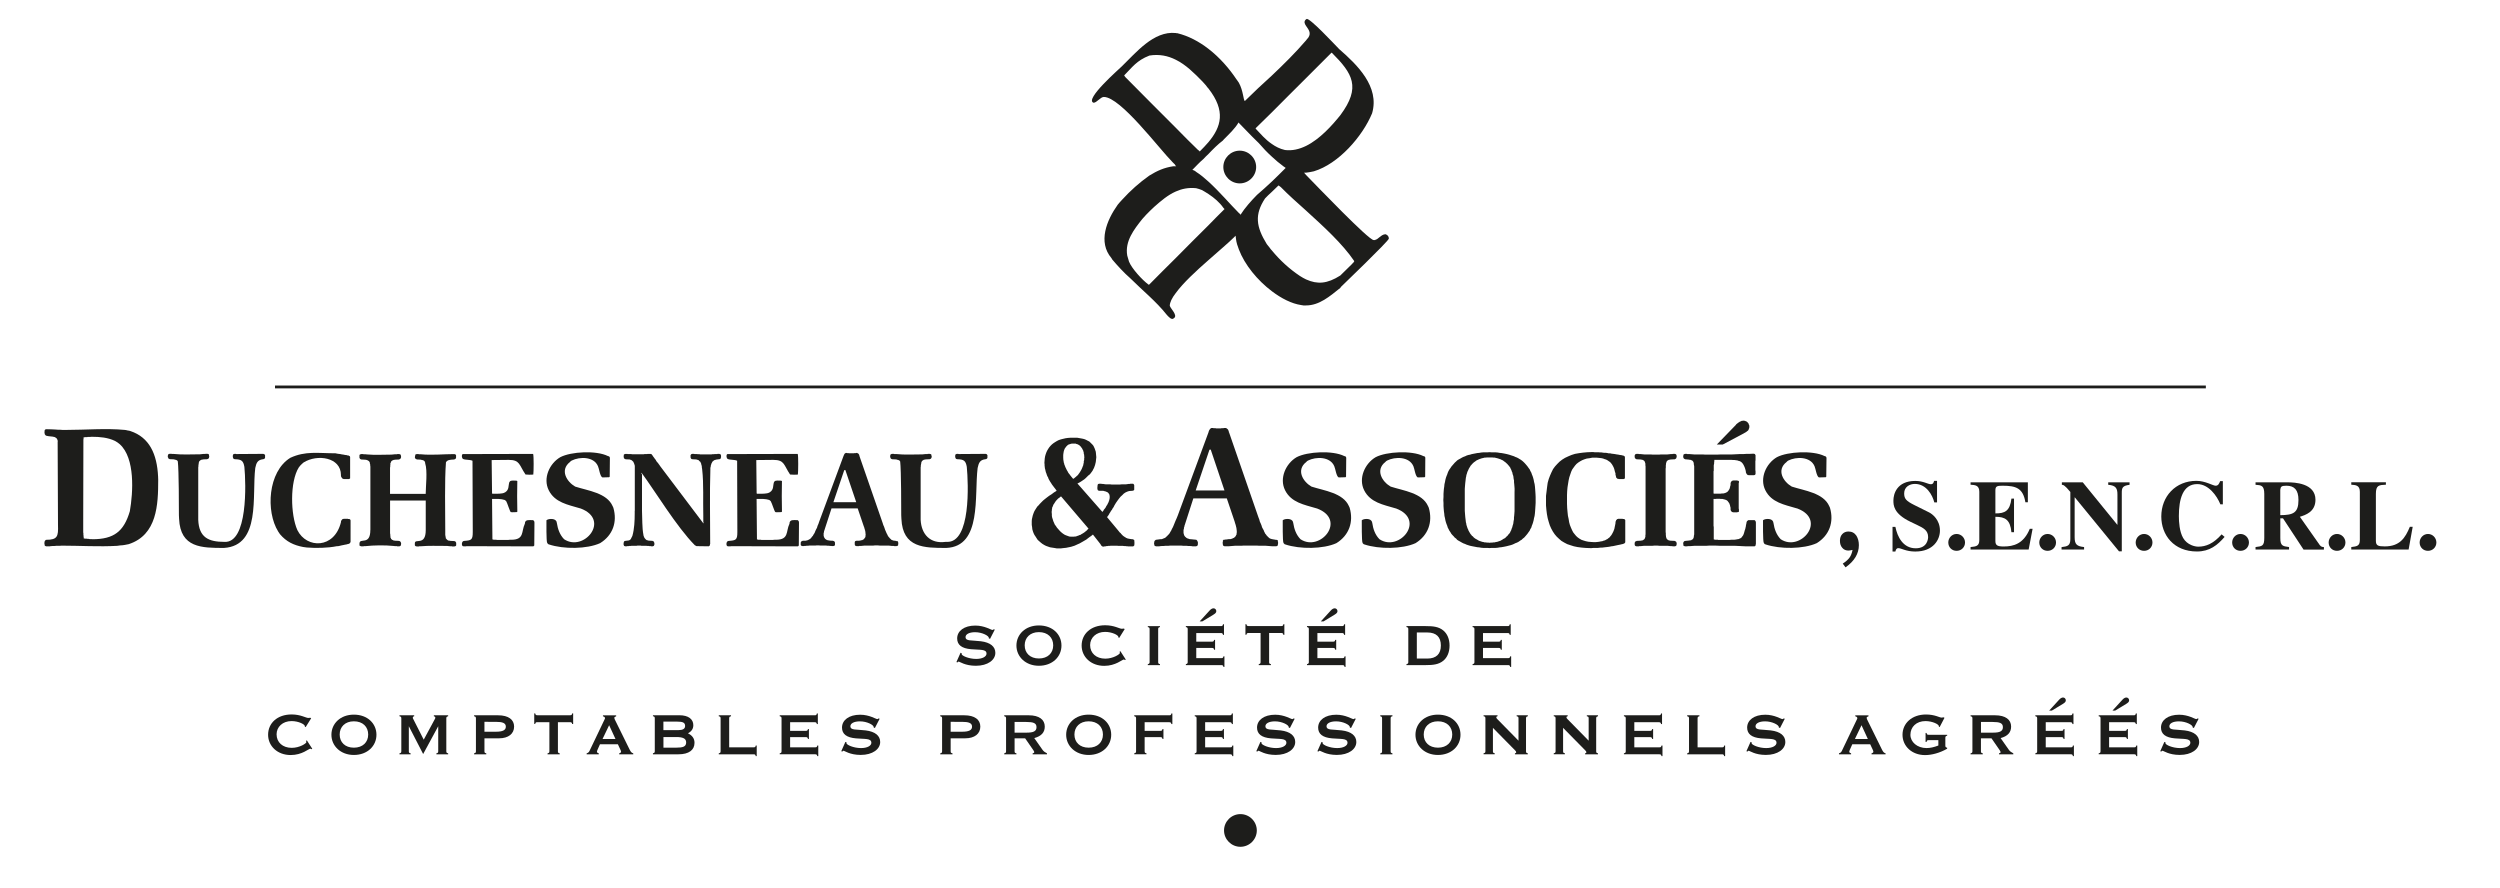 <?xml version="1.0" encoding="utf-8"?>
<!-- Generator: Adobe Illustrator 26.3.1, SVG Export Plug-In . SVG Version: 6.00 Build 0)  -->
<svg version="1.1" id="Calque_1" xmlns="http://www.w3.org/2000/svg" xmlns:xlink="http://www.w3.org/1999/xlink" x="0px" y="0px"
	 viewBox="0 0 569 202" style="enable-background:new 0 0 569 202;" xml:space="preserve">
<style type="text/css">
	.st0{fill:#1D1D1B;}
	.st1{fill:#1D1D1B;stroke:#1D1D1B;stroke-width:0.645;stroke-miterlimit:10;}
</style>
<g>
	<g>
		<path class="st0" d="M282.32,185.29c2.05,0,3.73,1.67,3.73,3.72c0,2.05-1.68,3.72-3.73,3.72c-2.05,0-3.73-1.67-3.73-3.72
			C278.59,186.96,280.27,185.29,282.32,185.29"/>
		<path class="st0" d="M282.16,34.29c-2.05,0-3.73,1.68-3.73,3.72c0,2.05,1.68,3.73,3.73,3.73c2.05,0,3.74-1.68,3.74-3.73
			C285.9,35.97,284.21,34.29,282.16,34.29"/>
		<path class="st0" d="M315.39,53.32h-0.09c-0.89,0-1.73,1.23-2.22,1.23l-0.09,0.09h-0.08h-0.18h-0.09
			c-1.15,0-12.95-12.33-15.38-14.81c-0.13-0.13-0.21-0.22-0.27-0.3l-0.17-0.23h0.44c0.58-0.08,1.25-0.17,1.77-0.31
			c5.62-1.68,11.09-7.95,13.26-13.21c1.76-6.06-3.41-11.05-7.48-14.59c-1.01-1.02-6.9-7.39-7.47-6.85l-0.09,0.09h-0.04
			c-0.49,0.49-0.31,0.93,0.04,1.46c0.5,0.75,1.29,1.59,0.5,2.7c-0.18,0.22-0.36,0.39-0.5,0.61c-2.43,2.83-5.08,5.44-7.78,8
			c-2.1,1.9-4.19,3.85-6.14,5.79c-0.35-0.13-0.35-2.34-1.37-4.16c-0.18-0.3-0.4-0.56-0.62-0.88c-1.5-2.25-3.67-4.81-6.32-6.85
			c-2.12-1.63-4.5-2.92-7.07-3.54c-0.13,0-0.27,0-0.36-0.04c-5.05-0.53-9.1,4.55-12.24,7.56c-0.45,0.48-8.66,7.6-6.45,8.31
			c0.7,0,1.58-1.32,2.33-1.32c3.81,0,12.6,11.8,15.65,14.85l0.26,0.26l0.23,0.22l0.17,0.27l0.05,0.09l0.13,0.09h-0.13h-0.05h-0.52
			c-2.08,0.31-3.63,1.01-5.44,2.12c-2.21,1.55-4.33,3.45-6.14,5.44l-0.57,0.62l-0.48,0.57c-2.52,3.54-4.55,8.49-1.42,12.16
			l0.18,0.31c1.11,1.32,2.74,3.1,4.07,4.24c2.7,2.7,5.97,5.35,8.27,8.27c0.39,0.44,1.23,1.46,1.72,0.8l0.09-0.05
			c0.66-0.66-0.84-2.07-1.02-2.64l-0.04-0.09c0-0.75,0.48-1.77,1.37-2.91c1.68-2.3,4.64-5.04,7.42-7.47
			c2.43-2.16,4.69-4.06,5.75-5.13l0.31-0.31l0.13-0.13l0.09,0.75c0.09,0.8,0.35,1.6,0.66,2.39c1.32,3.48,4.22,7.02,7.51,9.5
			c2.17,1.64,4.51,2.83,6.63,3.14c0.37,0.09,0.75,0.13,1.15,0.09c3.01,0,5.41-2.08,7.78-3.98l0.19-0.27
			c0.17-0.18,10.87-10.43,10.87-10.96C316.1,53.85,315.88,53.53,315.39,53.32 M285.88,29.09c1.15-1.15,2.36-2.34,3.61-3.54
			c2.57-2.61,5.18-5.17,7.78-7.78c1.95-1.95,3.85-3.85,5.79-5.79h0.04v0.05h0.05c4.73,4.73,6.63,7.82,1.94,14.15
			c-1.9,2.38-4.69,5.48-7.83,7.03c-1.54,0.75-3.18,1.15-4.81,0.93c-1.19-0.27-2.17-0.8-2.97-1.37c-1.52-1.02-2.59-2.34-3.61-3.4
			l-0.04-0.09l-0.09-0.04L285.88,29.09z M267.62,29.09c-3.84-3.85-7.79-7.78-11.49-11.54l-0.27-0.36l0.05-0.04v-0.04
			c1.77-1.76,2.74-3.32,5.71-4.47c2.25-0.35,4.19,0.05,6.01,0.97c2.25,1.11,4.16,3,6.06,4.95l0.79,0.88
			c0.18,0.27,0.35,0.49,0.57,0.71c3.98,5.12,2.91,8.71,0,12.2c-0.62,0.71-1.28,1.42-1.99,2.12l-0.13-0.13l-0.13-0.13l-0.14-0.09
			C270.97,32.49,269.29,30.81,267.62,29.09 M275.04,51.28c-2.48,2.43-4.95,4.95-7.42,7.43c-2.08,2.03-4.07,4.07-6.01,6.01
			l-0.13,0.09l-0.1-0.05c-1.37-1.01-3.76-3.58-4.42-5.22l-0.4-1.37c-0.57-3.27,1.55-5.97,3.45-8.35l0.84-0.93l0.92-0.93l0.94-0.89
			c1.55-1.37,3.09-2.69,4.91-3.49c1.37-0.61,2.82-0.92,4.6-0.75l0.66,0.18l0.71,0.26c0.44,0.27,0.93,0.53,1.46,0.89
			c1.28,0.84,2.56,1.94,3.36,3.1l0.19,0.22h0.04v0.04h0.03v0.05h0.05C277.47,48.81,276.27,50,275.04,51.28 M282.33,48.9v-0.05
			l-0.22-0.27c-0.04,0-0.09-0.04-0.13-0.09c-1.9-1.9-4.5-4.95-6.94-7.16c-0.97-0.89-1.9-1.64-2.74-2.17l-0.35-0.27l-0.4-0.18
			l-0.17-0.04l0.04-0.05c0.79-0.79,1.59-1.68,2.47-2.42c0.35-0.36,0.71-0.76,1.15-1.15c1.05-1.11,2.21-2.26,3.27-3.05l0.27-0.31
			c1.14-1.15,2.52-2.43,3.3-3.8h0.04c0,0.04,0,0.04,0.05,0.09c1.32,1.32,2.69,2.82,4.08,4.15l0.45,0.44
			c0.94,1.1,1.91,2.12,2.98,3.09c0.84,0.79,1.73,1.54,2.7,2.25l0.27,0.18l0.17,0.13l-0.13,0.13c-0.97,0.98-1.99,1.99-3.01,2.96
			c-1.16,1.06-2.27,2.12-3.39,3.05C284.76,45.71,283.3,47.35,282.33,48.9 M308.19,59.5l-0.04,0.09l-0.05,0.13l-0.1,0.04l-0.08,0.09
			l-0.08,0.09l-0.05,0.08c-0.75,0.75-1.72,1.72-2.74,2.69c-3,1.91-5.22,2.04-7.78,0.89c-0.48-0.22-0.93-0.49-1.41-0.79
			c-2.39-1.59-4.55-3.58-6.37-5.79c-0.18-0.18-0.36-0.4-0.5-0.62l-0.67-0.84c-2.45-3.98-2.81-6.72-0.4-10.39
			c0.44-0.49,0.98-0.97,1.56-1.51c0.49-0.49,0.98-0.93,1.46-1.41H291v-0.05c0.09,0.05,0.39,0.31,0.53,0.4
			c1.72,1.76,3.71,3.53,5.74,5.34c4.03,3.67,8.27,7.52,10.97,11.5L308.19,59.5z"/>
	</g>
	<path class="st0" d="M217.68,150.69l0.27,0.08c0.05-0.14,0.1-0.19,0.22-0.19c0.29,0,1.45,0.95,3.94,0.95
		c2.71,0,4.43-1.32,4.43-2.94c0-1.42-1.13-2.37-3.3-2.64c-2.17-0.27-3.48,0.02-3.48-0.96c0-0.61,0.78-1.1,2.17-1.1
		c1.64,0,3.13,0.83,3.13,1.29c0,0.03,0,0.05-0.02,0.08l0.29,0.15l1.08-2.1l-0.2-0.1c-0.14,0.1-0.24,0.17-0.32,0.17
		c-0.34,0-1.78-1-3.91-1c-2.54,0-4.13,1.22-4.13,2.93c0,1.47,1.05,2.27,3.16,2.45c2.03,0.19,3.52-0.07,3.52,1.01
		c0,0.66-0.91,1.2-2.35,1.2c-1.71,0-3.32-0.74-3.32-1.12c0-0.05,0.02-0.1,0.03-0.17l-0.27-0.12L217.68,150.69z"/>
	<path class="st0" d="M236.45,142.35c-3.06,0-5.11,2.03-5.11,4.58s2.1,4.6,5.11,4.6c3.08,0,5.14-2.05,5.14-4.6
		S239.57,142.35,236.45,142.35z M233.22,146.88c0-1.76,1.25-3.01,3.23-3.01c2.03,0,3.26,1.25,3.26,3.01c0,1.76-1.25,2.99-3.25,2.99
		C234.46,149.87,233.22,148.64,233.22,146.88z"/>
	<path class="st0" d="M254.82,148.32c0.05,0.14,0.07,0.24,0.07,0.3c0,0.27-1.52,1.29-3.33,1.29c-2.06,0-3.45-1.25-3.45-3.08
		c0-1.69,1.39-3.01,3.4-3.01c1.59,0,3.04,0.73,3.04,1.17c0,0.03,0,0.05-0.02,0.08l0.2,0.12l1.25-2.01l-0.19-0.12
		c-0.19,0.03-0.34,0.05-0.46,0.05c-0.54,0-1.73-0.8-3.79-0.8c-3.3,0-5.36,2.01-5.36,4.62c0,2.59,2.13,4.62,5.14,4.62
		c2.61,0,4.11-1.45,4.47-1.45c0.08,0,0.15,0.05,0.25,0.14l0.19-0.12l-1.23-1.91L254.82,148.32z"/>
	<path class="st0" d="M263.6,150.67v-7.46c0-0.32,0.07-0.42,0.41-0.49v-0.22h-2.77v0.22c0.34,0.07,0.41,0.17,0.41,0.49v7.46
		c0,0.32-0.07,0.41-0.41,0.49v0.22h2.77v-0.22C263.65,151.07,263.6,150.99,263.6,150.67z"/>
	<path class="st0" d="M277.97,149.79h-5.7v-2.32h3.57c0.32,0,0.42,0.07,0.49,0.41h0.22v-2.25h-0.22c-0.08,0.37-0.17,0.41-0.49,0.41
		h-3.57v-1.96h5.6c0.32,0,0.42,0.08,0.49,0.42h0.22v-2.42h-0.22c-0.08,0.37-0.17,0.42-0.49,0.42h-7.97v0.22
		c0.34,0.07,0.42,0.17,0.42,0.49v7.46c0,0.32-0.08,0.41-0.42,0.49v0.22h8.07c0.32,0,0.42,0.08,0.49,0.42h0.22v-2.42h-0.22
		C278.37,149.75,278.29,149.79,277.97,149.79z M273.04,141.43h0.61l2.49-1.51c0.47-0.29,0.69-0.49,0.69-0.83
		c0-0.36-0.29-0.64-0.63-0.64c-0.25,0-0.58,0.15-0.88,0.49L273.04,141.43z"/>
	<path class="st0" d="M284.17,144.07h2.74v6.6c0,0.32-0.08,0.41-0.42,0.49v0.22h2.77v-0.22c-0.36-0.08-0.41-0.17-0.41-0.49v-6.6
		h2.76c0.32,0,0.42,0.08,0.49,0.42h0.22v-2.42h-0.22c-0.08,0.37-0.17,0.42-0.49,0.42h-7.44c-0.32,0-0.42-0.08-0.49-0.42h-0.22v2.4
		h0.22C283.77,144.12,283.85,144.07,284.17,144.07z"/>
	<path class="st0" d="M305.54,149.79h-5.7v-2.32h3.57c0.32,0,0.42,0.07,0.49,0.41h0.22v-2.25h-0.22c-0.08,0.37-0.17,0.41-0.49,0.41
		h-3.57v-1.96h5.6c0.32,0,0.42,0.08,0.49,0.42h0.22v-2.42h-0.22c-0.08,0.37-0.17,0.42-0.49,0.42h-7.97v0.22
		c0.34,0.07,0.42,0.17,0.42,0.49v7.46c0,0.32-0.08,0.41-0.42,0.49v0.22h8.07c0.32,0,0.42,0.08,0.49,0.42h0.22v-2.42h-0.22
		C305.95,149.75,305.86,149.79,305.54,149.79z M300.62,141.43h0.61l2.49-1.51c0.47-0.29,0.69-0.49,0.69-0.83
		c0-0.36-0.29-0.64-0.63-0.64c-0.25,0-0.58,0.15-0.88,0.49L300.62,141.43z"/>
	<path class="st0" d="M322.47,143.95h2.37c2.06,0,3.1,1.03,3.1,2.96c0,1.93-1.03,2.98-3.1,2.98h-2.37V143.95z M324.49,142.5h-4.38
		v0.22c0.34,0.07,0.42,0.17,0.42,0.49v7.46c0,0.32-0.08,0.41-0.42,0.49v0.22h4.38c1.69,0,2.96-0.14,4.01-1
		c0.9-0.74,1.42-1.96,1.42-3.45c0-1.47-0.52-2.69-1.42-3.43C327.45,142.63,326.18,142.5,324.49,142.5z"/>
	<path class="st0" d="M343.23,149.79h-5.7v-2.32h3.57c0.32,0,0.42,0.07,0.49,0.41h0.22v-2.25h-0.22c-0.08,0.37-0.17,0.41-0.49,0.41
		h-3.57v-1.96h5.6c0.32,0,0.42,0.08,0.49,0.42h0.22v-2.42h-0.22c-0.08,0.37-0.17,0.42-0.49,0.42h-7.97v0.22
		c0.34,0.07,0.42,0.17,0.42,0.49v7.46c0,0.32-0.08,0.41-0.42,0.49v0.22h8.07c0.32,0,0.42,0.08,0.49,0.42h0.22v-2.42h-0.22
		C343.63,149.75,343.55,149.79,343.23,149.79z"/>
	<path class="st0" d="M69.66,168.62c0.05,0.14,0.07,0.24,0.07,0.3c0,0.27-1.52,1.29-3.33,1.29c-2.06,0-3.45-1.25-3.45-3.08
		c0-1.69,1.39-3.01,3.4-3.01c1.59,0,3.04,0.73,3.04,1.17c0,0.03,0,0.05-0.02,0.08l0.2,0.12l1.25-2.01l-0.19-0.12
		c-0.19,0.03-0.34,0.05-0.46,0.05c-0.54,0-1.73-0.8-3.79-0.8c-3.3,0-5.36,2.01-5.36,4.62c0,2.59,2.13,4.62,5.14,4.62
		c2.61,0,4.11-1.45,4.47-1.45c0.08,0,0.15,0.05,0.25,0.14l0.19-0.12l-1.23-1.91L69.66,168.62z"/>
	<path class="st0" d="M80.54,162.65c-3.06,0-5.11,2.03-5.11,4.58s2.1,4.6,5.11,4.6c3.08,0,5.14-2.05,5.14-4.6
		S83.65,162.65,80.54,162.65z M77.31,167.18c0-1.76,1.25-3.01,3.23-3.01c2.03,0,3.26,1.25,3.26,3.01s-1.25,2.99-3.25,2.99
		C78.54,170.17,77.31,168.94,77.31,167.18z"/>
	<path class="st0" d="M90.92,171.68h2.54v-0.22c-0.36-0.08-0.41-0.17-0.41-0.49v-5.68l3.26,6.33l3.43-6.33v5.68
		c0,0.32-0.08,0.42-0.42,0.49v0.22H102v-0.22c-0.34-0.07-0.42-0.17-0.42-0.49v-7.46c0-0.32,0.08-0.41,0.42-0.49v-0.22h-3.26v0.22
		c0.24,0.07,0.34,0.15,0.34,0.34c0,0.1-0.05,0.2-0.12,0.32l-2.52,4.67l-2.37-4.67c-0.05-0.12-0.12-0.2-0.12-0.3
		c0-0.2,0.1-0.32,0.32-0.36v-0.22h-3.35v0.22c0.34,0.07,0.42,0.17,0.42,0.49v7.46c0,0.32-0.08,0.41-0.42,0.49V171.68z"/>
	<path class="st0" d="M107.89,171.68h2.79v-0.22c-0.36-0.08-0.42-0.17-0.42-0.49v-2.93h3.33c2.11,0,3.42-1.03,3.42-2.67
		c0-1.57-1.27-2.57-3.65-2.57h-5.46v0.22c0.34,0.08,0.42,0.17,0.42,0.49v7.46c0,0.32-0.08,0.42-0.42,0.49V171.68z M112.81,164.29
		c1.54,0,2.32,0.25,2.32,1.1c0,0.81-0.74,1.15-2.25,1.15h-2.62v-2.25H112.81z"/>
	<path class="st0" d="M122.3,164.37h2.74v6.6c0,0.32-0.08,0.41-0.42,0.49v0.22h2.77v-0.22c-0.36-0.08-0.41-0.17-0.41-0.49v-6.6h2.76
		c0.32,0,0.42,0.08,0.49,0.42h0.22v-2.42h-0.22c-0.08,0.37-0.17,0.42-0.49,0.42h-7.44c-0.32,0-0.42-0.08-0.49-0.42h-0.22v2.4h0.22
		C121.9,164.42,121.98,164.37,122.3,164.37z"/>
	<path class="st0" d="M133.52,171.68h2.76v-0.22c-0.3-0.1-0.42-0.2-0.42-0.39c0-0.08,0.03-0.19,0.08-0.3l0.61-1.37h4.08l0.64,1.37
		c0.05,0.12,0.08,0.22,0.08,0.3c0,0.19-0.12,0.29-0.42,0.39v0.22h3.2v-0.22c-0.41-0.1-0.59-0.39-0.83-0.86l-3.4-6.9
		c-0.05-0.12-0.08-0.22-0.08-0.3c0-0.19,0.12-0.27,0.42-0.37v-0.22h-3.01v0.22c0.3,0.08,0.47,0.22,0.47,0.42
		c0,0.08-0.03,0.15-0.08,0.25l-3.3,6.9c-0.19,0.41-0.29,0.73-0.8,0.86V171.68z M138.64,165.06l1.44,3.13h-2.94L138.64,165.06z"/>
	<path class="st0" d="M148.62,171.68h5.8c2.39,0,3.65-1,3.65-2.61c0-0.98-0.49-1.67-1.49-2.17c0.81-0.42,1.22-1.03,1.22-1.84
		c0-1.35-1.08-2.27-3.18-2.27h-6.01v0.22c0.34,0.07,0.42,0.17,0.42,0.49v7.46c0,0.32-0.08,0.41-0.42,0.49V171.68z M153.9,167.75
		c1.51,0,2.27,0.32,2.27,1.22c0,0.98-0.74,1.2-2.33,1.2h-2.84v-2.42H153.9z M154.12,164.24c1.27,0,1.81,0.22,1.81,0.98
		c0,0.66-0.51,0.96-1.57,0.96h-3.37v-1.95H154.12z"/>
	<path class="st0" d="M171.53,170.09h-5.57v-6.58c0-0.32,0.08-0.42,0.42-0.49v-0.22h-2.79v0.22c0.34,0.07,0.42,0.17,0.42,0.49v7.46
		c0,0.32-0.08,0.41-0.42,0.49v0.22h7.93c0.32,0,0.42,0.08,0.49,0.42h0.22v-2.42h-0.22C171.93,170.05,171.85,170.09,171.53,170.09z"
		/>
	<path class="st0" d="M185.53,170.09h-5.7v-2.32h3.57c0.32,0,0.42,0.07,0.49,0.41h0.22v-2.25h-0.22c-0.08,0.37-0.17,0.41-0.49,0.41
		h-3.57v-1.96h5.6c0.32,0,0.42,0.08,0.49,0.42h0.22v-2.42h-0.22c-0.08,0.37-0.17,0.42-0.49,0.42h-7.97v0.22
		c0.34,0.07,0.42,0.17,0.42,0.49v7.46c0,0.32-0.08,0.41-0.42,0.49v0.22h8.07c0.32,0,0.42,0.08,0.49,0.42h0.22v-2.42h-0.22
		C185.94,170.05,185.85,170.09,185.53,170.09z"/>
	<path class="st0" d="M191.47,170.98l0.27,0.08c0.05-0.14,0.1-0.19,0.22-0.19c0.29,0,1.45,0.95,3.94,0.95
		c2.71,0,4.43-1.32,4.43-2.94c0-1.42-1.13-2.37-3.3-2.64c-2.17-0.27-3.48,0.02-3.48-0.96c0-0.61,0.78-1.1,2.17-1.1
		c1.64,0,3.13,0.83,3.13,1.29c0,0.03,0,0.05-0.02,0.08l0.29,0.15l1.08-2.1l-0.2-0.1c-0.14,0.1-0.24,0.17-0.32,0.17
		c-0.34,0-1.78-1-3.91-1c-2.54,0-4.13,1.22-4.13,2.93c0,1.47,1.05,2.27,3.16,2.45c2.03,0.19,3.52-0.07,3.52,1.01
		c0,0.66-0.91,1.2-2.35,1.2c-1.71,0-3.32-0.74-3.32-1.12c0-0.05,0.02-0.1,0.03-0.17l-0.27-0.12L191.47,170.98z"/>
	<path class="st0" d="M214,171.68h2.79v-0.22c-0.36-0.08-0.42-0.17-0.42-0.49v-2.93h3.33c2.11,0,3.42-1.03,3.42-2.67
		c0-1.57-1.27-2.57-3.65-2.57H214v0.22c0.34,0.08,0.42,0.17,0.42,0.49v7.46c0,0.32-0.08,0.42-0.42,0.49V171.68z M218.92,164.29
		c1.54,0,2.32,0.25,2.32,1.1c0,0.81-0.74,1.15-2.25,1.15h-2.62v-2.25H218.92z"/>
	<path class="st0" d="M228.55,171.68h2.79v-0.22c-0.36-0.08-0.42-0.17-0.42-0.49v-2.93h2.4l1.88,2.72c0.12,0.17,0.2,0.39,0.2,0.41
		c0,0.15-0.14,0.25-0.37,0.29v0.22h3.26v-0.22c-0.44-0.24-0.76-0.42-1.05-0.85l-1.84-2.62c1.61-0.44,2.39-1.29,2.39-2.62
		c0-1.57-1.27-2.57-3.65-2.57h-5.58v0.22c0.34,0.08,0.42,0.17,0.42,0.49v7.46c0,0.32-0.08,0.42-0.42,0.49V171.68z M233.59,164.32
		c1.57,0,2.32,0.24,2.32,1.18c0,0.95-0.73,1.25-2.25,1.25h-2.74v-2.44H233.59z"/>
	<path class="st0" d="M247.77,162.65c-3.06,0-5.11,2.03-5.11,4.58s2.1,4.6,5.11,4.6c3.08,0,5.14-2.05,5.14-4.6
		S250.88,162.65,247.77,162.65z M244.54,167.18c0-1.76,1.25-3.01,3.23-3.01c2.03,0,3.26,1.25,3.26,3.01s-1.25,2.99-3.25,2.99
		C245.77,170.17,244.54,168.94,244.54,167.18z"/>
	<path class="st0" d="M260.52,170.97v-3.2h3.57c0.32,0,0.42,0.07,0.49,0.41h0.22v-2.25h-0.22c-0.08,0.37-0.17,0.41-0.49,0.41h-3.57
		v-1.96h5.6c0.32,0,0.42,0.08,0.49,0.42h0.22v-2.42h-0.22c-0.08,0.37-0.17,0.42-0.49,0.42h-7.97v0.22c0.34,0.07,0.42,0.17,0.42,0.49
		v7.46c0,0.32-0.08,0.41-0.42,0.49v0.22h2.79v-0.22C260.59,171.37,260.52,171.29,260.52,170.97z"/>
	<path class="st0" d="M279.99,170.09h-5.7v-2.32h3.57c0.32,0,0.42,0.07,0.49,0.41h0.22v-2.25h-0.22c-0.08,0.37-0.17,0.41-0.49,0.41
		h-3.57v-1.96h5.6c0.32,0,0.42,0.08,0.49,0.42h0.22v-2.42h-0.22c-0.08,0.37-0.17,0.42-0.49,0.42h-7.97v0.22
		c0.34,0.07,0.42,0.17,0.42,0.49v7.46c0,0.32-0.08,0.41-0.42,0.49v0.22h8.07c0.32,0,0.42,0.08,0.49,0.42h0.22v-2.42h-0.22
		C280.4,170.05,280.31,170.09,279.99,170.09z"/>
	<path class="st0" d="M285.93,170.98l0.27,0.08c0.05-0.14,0.1-0.19,0.22-0.19c0.29,0,1.45,0.95,3.94,0.95
		c2.71,0,4.43-1.32,4.43-2.94c0-1.42-1.13-2.37-3.3-2.64c-2.17-0.27-3.48,0.02-3.48-0.96c0-0.61,0.78-1.1,2.17-1.1
		c1.64,0,3.13,0.83,3.13,1.29c0,0.03,0,0.05-0.02,0.08l0.29,0.15l1.08-2.1l-0.2-0.1c-0.14,0.1-0.24,0.17-0.32,0.17
		c-0.34,0-1.78-1-3.91-1c-2.54,0-4.13,1.22-4.13,2.93c0,1.47,1.05,2.27,3.16,2.45c2.03,0.19,3.52-0.07,3.52,1.01
		c0,0.66-0.91,1.2-2.35,1.2c-1.71,0-3.32-0.74-3.32-1.12c0-0.05,0.02-0.1,0.03-0.17l-0.27-0.12L285.93,170.98z"/>
	<path class="st0" d="M299.84,170.98l0.27,0.08c0.05-0.14,0.1-0.19,0.22-0.19c0.29,0,1.45,0.95,3.94,0.95
		c2.71,0,4.43-1.32,4.43-2.94c0-1.42-1.13-2.37-3.3-2.64c-2.17-0.27-3.48,0.02-3.48-0.96c0-0.61,0.78-1.1,2.17-1.1
		c1.64,0,3.13,0.83,3.13,1.29c0,0.03,0,0.05-0.02,0.08l0.29,0.15l1.08-2.1l-0.2-0.1c-0.14,0.1-0.24,0.17-0.32,0.17
		c-0.34,0-1.78-1-3.91-1c-2.54,0-4.13,1.22-4.13,2.93c0,1.47,1.05,2.27,3.16,2.45c2.03,0.19,3.52-0.07,3.52,1.01
		c0,0.66-0.91,1.2-2.35,1.2c-1.71,0-3.32-0.74-3.32-1.12c0-0.05,0.02-0.1,0.03-0.17l-0.27-0.12L299.84,170.98z"/>
	<path class="st0" d="M316.51,170.97v-7.46c0-0.32,0.07-0.42,0.41-0.49v-0.22h-2.77v0.22c0.34,0.07,0.41,0.17,0.41,0.49v7.46
		c0,0.32-0.07,0.41-0.41,0.49v0.22h2.77v-0.22C316.57,171.37,316.51,171.29,316.51,170.97z"/>
	<path class="st0" d="M327.27,162.65c-3.06,0-5.11,2.03-5.11,4.58s2.1,4.6,5.11,4.6c3.08,0,5.14-2.05,5.14-4.6
		S330.39,162.65,327.27,162.65z M324.04,167.18c0-1.76,1.25-3.01,3.23-3.01c2.03,0,3.26,1.25,3.26,3.01s-1.25,2.99-3.25,2.99
		C325.28,170.17,324.04,168.94,324.04,167.18z"/>
	<path class="st0" d="M339.79,165.66l5.06,5.14c0.15,0.15,0.24,0.27,0.24,0.41c0,0.12-0.1,0.22-0.29,0.25v0.22h2.93v-0.22
		c-0.34-0.07-0.41-0.17-0.41-0.49v-7.46c0-0.32,0.08-0.41,0.42-0.49v-0.22h-2.55v0.22c0.37,0.08,0.42,0.17,0.42,0.49v5.07
		l-4.82-4.91c-0.15-0.15-0.24-0.27-0.24-0.41c0-0.12,0.1-0.22,0.29-0.25v-0.22h-3.18v0.22c0.34,0.07,0.42,0.17,0.42,0.49v7.46
		c0,0.32-0.08,0.41-0.42,0.49v0.22h2.54v-0.22c-0.36-0.08-0.41-0.17-0.41-0.49V165.66z"/>
	<path class="st0" d="M355.76,165.66l5.06,5.14c0.15,0.15,0.24,0.27,0.24,0.41c0,0.12-0.1,0.22-0.29,0.25v0.22h2.93v-0.22
		c-0.34-0.07-0.41-0.17-0.41-0.49v-7.46c0-0.32,0.08-0.41,0.42-0.49v-0.22h-2.55v0.22c0.37,0.08,0.42,0.17,0.42,0.49v5.07
		l-4.82-4.91c-0.15-0.15-0.24-0.27-0.24-0.41c0-0.12,0.1-0.22,0.29-0.25v-0.22h-3.18v0.22c0.34,0.07,0.42,0.17,0.42,0.49v7.46
		c0,0.32-0.08,0.41-0.42,0.49v0.22h2.54v-0.22c-0.36-0.08-0.41-0.17-0.41-0.49V165.66z"/>
	<path class="st0" d="M377.67,170.09h-5.7v-2.32h3.57c0.32,0,0.42,0.07,0.49,0.41h0.22v-2.25h-0.22c-0.08,0.37-0.17,0.41-0.49,0.41
		h-3.57v-1.96h5.6c0.32,0,0.42,0.08,0.49,0.42h0.22v-2.42h-0.22c-0.08,0.37-0.17,0.42-0.49,0.42h-7.97v0.22
		c0.34,0.07,0.42,0.17,0.42,0.49v7.46c0,0.32-0.08,0.41-0.42,0.49v0.22h8.07c0.32,0,0.42,0.08,0.49,0.42h0.22v-2.42h-0.22
		C378.07,170.05,377.99,170.09,377.67,170.09z"/>
	<path class="st0" d="M391.94,170.09h-5.57v-6.58c0-0.32,0.08-0.42,0.42-0.49v-0.22h-2.79v0.22c0.34,0.07,0.42,0.17,0.42,0.49v7.46
		c0,0.32-0.08,0.41-0.42,0.49v0.22h7.93c0.32,0,0.42,0.08,0.49,0.42h0.22v-2.42h-0.22C392.35,170.05,392.27,170.09,391.94,170.09z"
		/>
	<path class="st0" d="M397.48,170.98l0.27,0.08c0.05-0.14,0.1-0.19,0.22-0.19c0.29,0,1.45,0.95,3.94,0.95
		c2.71,0,4.43-1.32,4.43-2.94c0-1.42-1.13-2.37-3.3-2.64c-2.17-0.27-3.48,0.02-3.48-0.96c0-0.61,0.78-1.1,2.17-1.1
		c1.64,0,3.13,0.83,3.13,1.29c0,0.03,0,0.05-0.02,0.08l0.29,0.15l1.08-2.1l-0.2-0.1c-0.14,0.1-0.24,0.17-0.32,0.17
		c-0.34,0-1.78-1-3.91-1c-2.54,0-4.13,1.22-4.13,2.93c0,1.47,1.05,2.27,3.16,2.45c2.03,0.19,3.52-0.07,3.52,1.01
		c0,0.66-0.91,1.2-2.35,1.2c-1.71,0-3.32-0.74-3.32-1.12c0-0.05,0.02-0.1,0.03-0.17l-0.27-0.12L397.48,170.98z"/>
	<path class="st0" d="M418.55,171.68h2.76v-0.22c-0.3-0.1-0.42-0.2-0.42-0.39c0-0.08,0.03-0.19,0.08-0.3l0.61-1.37h4.08l0.64,1.37
		c0.05,0.12,0.08,0.22,0.08,0.3c0,0.19-0.12,0.29-0.42,0.39v0.22h3.2v-0.22c-0.41-0.1-0.59-0.39-0.83-0.86l-3.4-6.9
		c-0.05-0.12-0.08-0.22-0.08-0.3c0-0.19,0.12-0.27,0.42-0.37v-0.22h-3.01v0.22c0.3,0.08,0.47,0.22,0.47,0.42
		c0,0.08-0.03,0.15-0.08,0.25l-3.3,6.9c-0.19,0.41-0.29,0.73-0.8,0.86V171.68z M423.68,165.06l1.44,3.13h-2.94L423.68,165.06z"/>
	<path class="st0" d="M442.76,169.68v-1.73c0-0.32,0.08-0.44,0.42-0.51v-0.2h-4.21c-0.32,0-0.42-0.08-0.49-0.42h-0.22v2.05h0.22
		c0.08-0.36,0.17-0.41,0.49-0.41h2.2v1.22c-0.96,0.37-1.84,0.58-2.69,0.58c-2.15,0-3.67-1.4-3.67-3.01c0-1.81,1.37-3.13,3.42-3.13
		c1.59,0,3.06,0.73,3.06,1.17c0,0.03,0,0.05-0.02,0.08l0.19,0.12l1.1-2.11l-0.19-0.12c-0.19,0.03-0.34,0.07-0.46,0.07
		c-0.46,0-1.54-0.71-3.55-0.71c-3.25,0-5.35,2.03-5.35,4.62c0,2.57,2.11,4.62,5.14,4.62c1.47,0,3.33-0.47,5.02-1.45v-0.22
		C442.84,170.11,442.76,170,442.76,169.68z"/>
	<path class="st0" d="M448.49,171.68h2.79v-0.22c-0.36-0.08-0.42-0.17-0.42-0.49v-2.93h2.4l1.88,2.72c0.12,0.17,0.2,0.39,0.2,0.41
		c0,0.15-0.14,0.25-0.37,0.29v0.22h3.26v-0.22c-0.44-0.24-0.76-0.42-1.05-0.85l-1.84-2.62c1.61-0.44,2.39-1.29,2.39-2.62
		c0-1.57-1.27-2.57-3.65-2.57h-5.58v0.22c0.34,0.08,0.42,0.17,0.42,0.49v7.46c0,0.32-0.08,0.42-0.42,0.49V171.68z M453.54,164.32
		c1.57,0,2.32,0.24,2.32,1.18c0,0.95-0.73,1.25-2.25,1.25h-2.74v-2.44H453.54z"/>
	<path class="st0" d="M471.31,170.09h-5.7v-2.32h3.57c0.32,0,0.42,0.07,0.49,0.41h0.22v-2.25h-0.22c-0.08,0.37-0.17,0.41-0.49,0.41
		h-3.57v-1.96h5.6c0.32,0,0.42,0.08,0.49,0.42h0.22v-2.42h-0.22c-0.08,0.37-0.17,0.42-0.49,0.42h-7.97v0.22
		c0.34,0.07,0.42,0.17,0.42,0.49v7.46c0,0.32-0.08,0.41-0.42,0.49v0.22h8.07c0.32,0,0.42,0.08,0.49,0.42h0.22v-2.42h-0.22
		C471.72,170.05,471.64,170.09,471.31,170.09z M466.39,161.73H467l2.49-1.51c0.47-0.29,0.69-0.49,0.69-0.83
		c0-0.36-0.29-0.64-0.63-0.64c-0.25,0-0.58,0.15-0.88,0.49L466.39,161.73z"/>
	<path class="st0" d="M485.73,170.09h-5.7v-2.32h3.57c0.32,0,0.42,0.07,0.49,0.41h0.22v-2.25h-0.22c-0.08,0.37-0.17,0.41-0.49,0.41
		h-3.57v-1.96h5.6c0.32,0,0.42,0.08,0.49,0.42h0.22v-2.42h-0.22c-0.08,0.37-0.17,0.42-0.49,0.42h-7.97v0.22
		c0.34,0.07,0.42,0.17,0.42,0.49v7.46c0,0.32-0.08,0.41-0.42,0.49v0.22h8.07c0.32,0,0.42,0.08,0.49,0.42h0.22v-2.42h-0.22
		C486.13,170.05,486.05,170.09,485.73,170.09z M480.8,161.73h0.61l2.49-1.51c0.47-0.29,0.69-0.49,0.69-0.83
		c0-0.36-0.29-0.64-0.63-0.64c-0.25,0-0.58,0.15-0.88,0.49L480.8,161.73z"/>
	<path class="st0" d="M491.67,170.98l0.27,0.08c0.05-0.14,0.1-0.19,0.22-0.19c0.29,0,1.45,0.95,3.94,0.95
		c2.71,0,4.43-1.32,4.43-2.94c0-1.42-1.13-2.37-3.3-2.64c-2.17-0.27-3.48,0.02-3.48-0.96c0-0.61,0.78-1.1,2.17-1.1
		c1.64,0,3.13,0.83,3.13,1.29c0,0.03,0,0.05-0.02,0.08l0.29,0.15l1.08-2.1l-0.2-0.1c-0.14,0.1-0.24,0.17-0.32,0.17
		c-0.34,0-1.78-1-3.91-1c-2.54,0-4.13,1.22-4.13,2.93c0,1.47,1.05,2.27,3.16,2.45c2.03,0.19,3.52-0.07,3.52,1.01
		c0,0.66-0.91,1.2-2.35,1.2c-1.71,0-3.32-0.74-3.32-1.12c0-0.05,0.02-0.1,0.03-0.17l-0.27-0.12L491.67,170.98z"/>
	<g>
		<polygon class="st0" points="390.74,101.18 392.09,101.18 396.75,98.71 396.91,98.62 397.04,98.54 397.19,98.46 397.33,98.38 
			397.45,98.3 397.57,98.21 397.65,98.13 397.74,98.09 397.82,98.01 397.91,97.93 397.91,97.85 397.98,97.81 398.02,97.72 
			398.02,97.64 398.06,97.56 398.11,97.47 398.11,97.39 398.15,97.31 398.15,97.23 398.15,97.11 398.15,96.98 398.15,96.9 
			398.11,96.77 398.06,96.69 398.02,96.61 398.02,96.49 397.95,96.4 397.91,96.32 397.82,96.24 397.78,96.16 397.7,96.08 
			397.61,95.99 397.53,95.95 397.45,95.91 397.33,95.86 397.25,95.83 397.16,95.78 397.04,95.78 396.91,95.74 396.79,95.74 
			396.71,95.74 396.63,95.78 396.54,95.78 396.42,95.78 396.33,95.83 396.25,95.86 396.17,95.91 396.05,95.95 395.97,95.99 
			395.88,96.03 395.8,96.12 395.68,96.16 395.59,96.24 395.48,96.32 395.39,96.4 395.26,96.49 395.14,96.61 395.06,96.73 
			394.94,96.86 394.82,96.98 		"/>
		<path class="st0" d="M144.46,116.27v0.05v0.08v0.08v0.05v0.12v0.08v0.08v0.08c0,1.61-0.08,3.51-0.53,5.08l-0.21,0.41l-0.16,0.33
			l-0.24,0.21l-0.24,0.09l-0.66,0.08h-0.04h-0.04l-0.04,0.04h-0.04h-0.04l-0.09,0.04l-0.04,0.04h-0.04l-0.04,0.08v0.05l-0.04,0.12
			l-0.04,0.09v0.04v0.12v0.09v0.08v0.08v0.04l0.04,0.05v0.04l0.04,0.04v0.05v0.04l0.04,0.04h0.04h0.04v0.04h0.05h0.08l0.04,0.04
			h0.04h0.04h0.12h0.04h0.08l0.09-0.04h0.08h0.12h0.13l0.16-0.04h0.17h0.2l0.16-0.04h0.21h0.16h0.26h0.16h0.21h0.16l0.21-0.04h0.12
			h0.22h0.16h0.21l0.16,0.04h0.16h0.21h0.17h0.2h0.21h0.17l0.2,0.04h0.17h0.2l0.17,0.04h0.12h0.12h0.08l0.09,0.04h0.08h0.04h0.08
			h0.05h0.08l0.04-0.04h0.08l0.04-0.04h0.05l0.03-0.04h0.04v-0.04v-0.05l0.04-0.04v-0.04l0.05-0.05v-0.04v-0.08v-0.08v-0.09v-0.12
			l-0.05-0.08v-0.05l-0.04-0.12l-0.04-0.05l-0.03-0.08h-0.09l-0.08-0.04l-0.04-0.04l-0.13-0.04h-0.03h-0.04l-0.74-0.04l-0.12-0.04
			l-0.12-0.04h-0.13l-0.11-0.08l-0.09-0.04l-0.12-0.13l-0.08-0.08l-0.08-0.09l-0.08-0.12l-0.08-0.12l-0.04-0.13l-0.09-0.2
			l-0.04-0.21c-0.33-1.7-0.24-3.77-0.33-5.5v-0.86v-7.58l-0.12,0.12v-0.37c3.08,4.16,7.99,12.32,12.14,16.51l0.17,0.09l0.13,0.08
			l0.12,0.04c0.05,0,2.72,0.04,2.76,0.04v-0.04h0.04l0.03-0.04h0.05v-0.04h0.04h0.04l0.04-0.09v-0.04v-0.08l0.04-0.04v-0.05v-0.08
			l0.04-0.03v-0.09c0-5.42-0.13-11.52,0.04-16.75v-0.24v-0.22l0.04-0.17l0.05-0.16v-0.17l0.04-0.12l0.04-0.13l0.04-0.12l0.04-0.12
			l0.04-0.12l0.09-0.12l0.03-0.09l0.04-0.08l0.04-0.08l0.12-0.04l0.04-0.08l0.09-0.05l0.08-0.08l0.09-0.04l0.08-0.04l0.13-0.04h0.08
			l0.08-0.05l0.58-0.08h0.03h0.04h0.04h0.04l0.04-0.04h0.09l0.09-0.04l0.04-0.03h0.04l0.04-0.09v-0.04l0.04-0.13l0.04-0.04v-0.08
			v-0.13v-0.08v-0.04v-0.08v-0.04l-0.04-0.08v-0.04l-0.04-0.04v-0.09h-0.04l-0.04-0.04h-0.04v-0.04h-0.09h-0.04l-0.05-0.04h-0.08
			h-0.04h-0.08h-0.09h-0.04h-0.08l-0.08,0.04h-0.12h-0.13h-0.17h-0.16l-0.16,0.04h-0.2h-0.2l-0.16,0.04h-0.21h-0.16h-0.2h-0.16
			h-0.21h-0.16h-0.17h-0.21h-0.16h-0.17h-0.16h-0.2h-0.2h-0.21l-0.17-0.04h-0.2h-0.17l-0.2-0.04h-0.12h-0.17h-0.17h-0.08l-0.13-0.04
			h-0.08h-0.05h-0.08h-0.08h-0.05h-0.08l-0.05,0.04h-0.08h-0.04v0.04h-0.03l-0.04,0.04h-0.04v0.09l-0.04,0.04l-0.04,0.04v0.08v0.04
			v0.08v0.04v0.08v0.13v0.08l0.04,0.09l0.04,0.08v0.04l0.08,0.09l0.03,0.03l0.09,0.04h0.08l0.08,0.04h0.05h0.04l0.79,0.04l0.12,0.04
			l0.12,0.05h0.12l0.13,0.08l0.08,0.04l0.08,0.13l0.09,0.08l0.13,0.08l0.08,0.12l0.04,0.12l0.09,0.17l0.03,0.16l0.05,0.21l0.08,0.21
			v0.24l0.05,0.29l0.04,0.29c0.37,3.25,0.16,7.08,0.25,10.42v0.25v0.2V118v0.16v0.21v0.2v0.17l0.04,0.12v0.17v0.12l-9.88-13.09
			l-0.16-0.25l-0.16-0.2l-0.16-0.25l-0.21-0.2l-0.17-0.25l-0.13-0.25l-0.2-0.24l-0.17-0.25l-0.16-0.2l-0.16-0.25l-0.05-0.04v-0.04
			l-0.03-0.04l-0.04-0.04l-0.04-0.04v-0.04l-0.04-0.05h-0.04l-0.04-0.04v-0.04h-0.05h-0.03h-0.04l-0.04-0.04h-0.05h-0.04h-0.05
			h-0.07h-0.05h-0.09h-0.04h-0.04h-0.04h-0.05h-0.08h-0.13l-0.09,0.04h-0.08h-0.13h-0.12h-0.16h-0.13l-0.16,0.04h-0.12h-0.12h-0.16
			h-0.13h-0.17h-0.12h-0.12h-0.12h-0.17H145h-0.16h-0.25h-0.17h-0.2h-0.17h-0.21l-0.16-0.04h-0.2h-0.17h-0.16h-0.16h-0.12
			l-0.09-0.04h-0.08h-0.09h-0.04h-0.04h-0.09h-0.07h-0.04l-0.09,0.04h-0.08l-0.05,0.04l-0.04,0.04h-0.04h-0.04v0.09v0.04v0.04
			l-0.04,0.08v0.04v0.08v0.04v0.08v0.13l0.04,0.08v0.09l0.04,0.08l0.08,0.08l0.05,0.05l0.08,0.03l0.09,0.04l0.08,0.04h0.12
			l0.83,0.04l0.08,0.04l0.09,0.05h0.08l0.12,0.04l0.04,0.08l0.09,0.04l0.09,0.09l0.08,0.08l0.08,0.04l0.05,0.13l0.08,0.13l0.04,0.12
			l0.04,0.08l0.05,0.13l0.03,0.12l0.04,0.13l0.04,0.13v0.12v0.12v0.17V116.27z"/>
		<path class="st0" d="M124.37,118.42v0.04c0,0.49-0.05,4.72,0.16,5.06l0.04,0.08l0.04,0.09l0.08,0.04l0.04,0.09l0.08,0.04
			l0.12,0.05c3.34,1.12,8.69,1.07,11.66-0.29c2.89-1.79,3.95-4.81,3.01-8.06l-0.17-0.37c-1.31-3-5.59-3.5-8.52-4.44
			c-1.93-1.11-3.54-3.75-1.19-5.6l0.2-0.2l0.21-0.13c1.81-0.91,5.03-0.94,5.97,1.29c0.25,0.49,0.45,2.3,0.99,2.55h0.08h0.12
			c0.32,0,1.07-0.04,1.35-0.04v-0.04h0.05l0.04-0.05l0.04-0.03v-0.05v-0.04v-0.04v-0.04c0,0,0.04-3.75,0.04-4.07v-0.05v-0.04
			l-0.04-0.08v-0.04l-0.04-0.04v-0.05h-0.04l-0.05-0.04v-0.04l-0.08-0.04h-0.03h-0.05l-0.09-0.04h-0.03
			c-2.64-1.32-8.36-1.03-10.83,0.25c-2.48,1.44-4,4.81-2.64,7.53c1.4,2.81,4.41,3.3,7,4.08l0.29,0.08c6.84,2.6,0.7,9.97-3.79,6.99
			c-0.98-1-1.44-2.32-1.65-3.69l-0.04-0.16l-0.03-0.17l-0.09-0.12l-0.08-0.12C126.01,117.93,124.69,118.08,124.37,118.42"/>
		<path class="st0" d="M291.95,118.42v0.04c0,0.49-0.04,4.72,0.16,5.06l0.04,0.08l0.05,0.09l0.08,0.04l0.03,0.09l0.08,0.04
			l0.12,0.05c3.34,1.12,8.7,1.07,11.66-0.29c2.88-1.79,3.95-4.81,3.01-8.06l-0.17-0.37c-1.32-3-5.6-3.5-8.52-4.44
			c-1.93-1.11-3.55-3.75-1.19-5.6l0.2-0.2l0.21-0.13c1.81-0.91,5.02-0.94,5.97,1.29c0.24,0.49,0.46,2.3,0.99,2.55h0.08h0.13
			c0.33,0,1.07-0.04,1.36-0.04v-0.04h0.04l0.04-0.05l0.04-0.03v-0.05v-0.04v-0.04v-0.04c0,0,0.04-3.75,0.04-4.07v-0.05v-0.04
			l-0.04-0.08v-0.04l-0.04-0.04v-0.05h-0.04l-0.04-0.04v-0.04l-0.08-0.04h-0.05h-0.04l-0.08-0.04h-0.04
			c-2.64-1.32-8.36-1.03-10.83,0.25c-2.47,1.44-4,4.81-2.64,7.53c1.4,2.81,4.41,3.3,7.01,4.08l0.29,0.08
			c6.83,2.6,0.7,9.97-3.79,6.99c-0.98-1-1.44-2.32-1.65-3.69l-0.04-0.16l-0.05-0.17l-0.07-0.12l-0.09-0.12
			C293.59,117.93,292.28,118.08,291.95,118.42"/>
		<path class="st0" d="M309.94,118.42v0.04c0,0.49-0.03,4.72,0.17,5.06l0.04,0.08l0.04,0.09l0.08,0.04l0.04,0.09l0.09,0.04
			l0.12,0.05c3.34,1.12,8.7,1.07,11.66-0.29c2.89-1.79,3.95-4.81,3.01-8.06l-0.17-0.37c-1.32-3-5.59-3.5-8.51-4.44
			c-1.94-1.11-3.54-3.75-1.21-5.6l0.21-0.2l0.2-0.13c1.81-0.91,5.02-0.94,5.98,1.29c0.24,0.49,0.44,2.3,0.98,2.55h0.08h0.12
			c0.34,0,1.08-0.04,1.37-0.04v-0.04h0.04l0.04-0.05l0.05-0.03v-0.05v-0.04v-0.04v-0.04c0,0,0.03-3.75,0.03-4.07v-0.05v-0.04
			l-0.03-0.08v-0.04l-0.05-0.04v-0.05h-0.04l-0.04-0.04v-0.04l-0.09-0.04h-0.04h-0.05l-0.09-0.04h-0.03
			c-2.63-1.32-8.36-1.03-10.83,0.25c-2.47,1.44-3.99,4.81-2.63,7.53c1.4,2.81,4.41,3.3,7,4.08l0.29,0.08c6.84,2.6,0.7,9.97-3.8,6.99
			c-0.99-1-1.44-2.32-1.64-3.69l-0.04-0.16l-0.05-0.17l-0.08-0.12l-0.09-0.12C311.59,117.93,310.28,118.08,309.94,118.42"/>
		<path class="st0" d="M401.26,118.42v0.04c0,0.49-0.04,4.72,0.17,5.06l0.04,0.08l0.04,0.09l0.07,0.04l0.05,0.09l0.09,0.04
			l0.12,0.05c3.34,1.12,8.69,1.07,11.66-0.29c2.88-1.79,3.95-4.81,3-8.06l-0.17-0.37c-1.32-3-5.6-3.5-8.52-4.44
			c-1.94-1.11-3.55-3.75-1.19-5.6l0.2-0.2l0.2-0.13c1.8-0.91,5.02-0.94,5.97,1.29c0.24,0.49,0.45,2.3,0.99,2.55h0.08h0.12
			c0.32,0,1.07-0.04,1.36-0.04v-0.04h0.04l0.04-0.05l0.04-0.03v-0.05v-0.04v-0.04v-0.04c0,0,0.05-3.75,0.05-4.07v-0.05v-0.04
			l-0.05-0.08v-0.04l-0.04-0.04v-0.05h-0.04l-0.04-0.04v-0.04l-0.09-0.04h-0.03h-0.04l-0.08-0.04h-0.04
			c-2.64-1.32-8.37-1.03-10.83,0.25c-2.48,1.44-4,4.81-2.64,7.53c1.4,2.81,4.4,3.3,7,4.08l0.3,0.08c6.84,2.6,0.69,9.97-3.8,6.99
			c-0.98-1-1.44-2.32-1.65-3.69l-0.04-0.16l-0.05-0.17l-0.07-0.12l-0.09-0.12C402.9,117.93,401.58,118.08,401.26,118.42"/>
		<path class="st0" d="M107.6,120.57v0.3v0.25c0,1.78-0.33,1.87-1.93,1.99c-0.66,0-0.62,1.04-0.38,1.16l0.05,0.04h0.04h0.04
			l0.08,0.04h0.04h0.08h0.04h0.03h0.04h0.05h0.05h0.07H106h0.04l0.12-0.04c4.74,0,9.56,0.04,14.29,0.04h0.04h0.04h0.04h0.04h0.49
			h0.04h0.08h0.05h0.08l0.08-0.04h0.05v-0.04l0.04-0.04h0.04v-0.04l0.04-0.04c0-1.61,0.04-3.4,0.04-5.06v-0.08v-0.08v-0.05
			l-0.04-0.08v-0.04v-0.05v-0.09h-0.04v-0.03l-0.04-0.04l-0.04-0.04l-0.05-0.05l-0.04-0.04h-0.04v-0.04h-0.04h-0.09h-0.08
			c-0.79,0-1.45-0.13-1.65,0.53v0.16l-0.05,0.17c-0.82,1.7-0.04,3.61-3.09,3.61h-0.34l-0.36,0.04h-2.43h-0.04h-0.09h-0.03
			l-0.08-0.04h-0.04h-0.08h-0.05h-0.08h-0.04h-0.08h-0.04h-0.08h-0.05h-0.04h-0.08l-0.04-0.05h-0.04h-0.04l-0.09-0.04h-0.04v-0.05
			v-0.12v-0.04v-0.08c0-2.94-0.08-5.95-0.08-8.92h0.08h0.08h0.04c0.9,0,1.85-0.04,2.71,0.25l0.09,0.09l0.12,0.08l0.09,0.08
			c0.28,0.45,0.86,2.43,1.06,2.51h0.13l0.12,0.03c0.37,0,0.78-0.03,1.07-0.03l0.04-0.04h0.04h0.04l0.04-0.05v-0.04v-0.04v-0.04
			v-0.03v-0.05v-0.03v-0.05v-0.04v-0.12c0-0.95-0.04-2.18-0.04-3.09c0-1.08,0.04-2.31,0.04-3.42v-0.04h-0.04l-0.04-0.04h-0.04
			l-0.04-0.04c-0.49,0-1.23-0.12-1.52,0.16l-0.05,0.09l-0.08,0.08c-0.28,0.87,0,1.69-0.94,2.31l-0.09,0.04
			c-0.57,0.37-1.89,0.29-2.71,0.29h-0.04h-0.08v-0.04h-0.08c0-2.47-0.09-5.23-0.09-7.62l3.87-0.04c2.6,0,2.35,1.15,3.84,3.33
			c0.16,0.04,1.52,0.08,1.77,0c0.09-0.66,0.13-4.2-0.04-4.69c-5.24,0-10.75,0.04-16.02,0.04l-0.05,0.04
			c-0.24,0.12-0.2,0.91,0.13,1.07c0.49,0.25,1.56,0.12,2.14,0.41C107.56,109.98,107.6,115.45,107.6,120.57"/>
		<path class="st0" d="M167.82,120.57v0.3v0.25c0,1.78-0.33,1.87-1.94,1.99c-0.66,0-0.62,1.04-0.38,1.16l0.04,0.04h0.05h0.04
			l0.09,0.04h0.04h0.08h0.04h0.04h0.03H166h0.05h0.08h0.09h0.04l0.12-0.04c4.74,0,9.56,0.04,14.29,0.04h0.04h0.04h0.04h0.04h0.49
			h0.04h0.09h0.04h0.08l0.08-0.04h0.04v-0.04l0.04-0.04h0.04v-0.04l0.04-0.04c0-1.61,0.04-3.4,0.04-5.06v-0.08v-0.08v-0.05
			l-0.04-0.08v-0.04v-0.05v-0.09h-0.04v-0.03l-0.04-0.04l-0.04-0.04l-0.04-0.05l-0.04-0.04h-0.04v-0.04h-0.04h-0.08h-0.09
			c-0.78,0-1.43-0.13-1.65,0.53v0.16l-0.04,0.17c-0.83,1.7-0.04,3.61-3.09,3.61h-0.33l-0.38,0.04h-2.42h-0.05h-0.08h-0.04
			l-0.08-0.04h-0.04h-0.09h-0.05h-0.08h-0.04h-0.09h-0.04h-0.08h-0.04h-0.04h-0.08l-0.04-0.05h-0.04h-0.05l-0.08-0.04h-0.04v-0.05
			v-0.12v-0.04v-0.08c0-2.94-0.08-5.95-0.08-8.92h0.08h0.09h0.03c0.91,0,1.86-0.04,2.72,0.25l0.08,0.09l0.12,0.08l0.09,0.08
			c0.29,0.45,0.86,2.43,1.07,2.51h0.13l0.12,0.03c0.37,0,0.78-0.03,1.08-0.03l0.04-0.04h0.04h0.04l0.04-0.05v-0.04v-0.04v-0.04
			v-0.03v-0.05v-0.03v-0.05v-0.04v-0.12c0-0.95-0.04-2.18-0.04-3.09c0-1.08,0.04-2.31,0.04-3.42v-0.04h-0.04l-0.04-0.04h-0.04
			l-0.04-0.04c-0.5,0-1.24-0.12-1.53,0.16l-0.04,0.09l-0.08,0.08c-0.29,0.87,0,1.69-0.95,2.31l-0.08,0.04
			c-0.59,0.37-1.89,0.29-2.72,0.29h-0.03h-0.09v-0.04h-0.08c0-2.47-0.08-5.23-0.08-7.62l3.86-0.04c2.6,0,2.36,1.15,3.83,3.33
			c0.17,0.04,1.53,0.08,1.78,0c0.08-0.66,0.13-4.2-0.04-4.69c-5.22,0-10.75,0.04-16.02,0.04l-0.04,0.04
			c-0.24,0.12-0.2,0.91,0.13,1.07c0.5,0.25,1.57,0.12,2.14,0.41C167.77,109.98,167.82,115.45,167.82,120.57"/>
		<path class="st0" d="M84.29,120.61c0,3.69-2.47,1.65-2.47,3.11v0.09v0.04v0.08v0.05v0.08v0.03v0.05l0.04,0.04v0.04h0.05h0.04v0.04
			h0.05l0.04,0.04h0.04h0.05l0.08,0.04h0.04h0.09h0.03h0.04h0.05h0.04h0.04h0.04h0.04h0.08h0.05l0.08-0.04h0.38
			c1.85-0.21,4.49-0.24,6.34-0.04l0.37,0.04h0.42l0.04,0.04h0.09h0.04h0.04h0.04h0.04h0.04h0.04h0.04h0.04h0.08h0.05l0.08-0.04H91
			h0.04l0.05-0.04l0.08-0.04h0.04v-0.04v-0.04v-0.05l0.05-0.03v-0.08v-0.05l0.03-0.08v-0.04v-0.09v-0.12l-0.03-0.08l-0.05-0.08
			v-0.08l-0.08-0.05l-0.04-0.08L91,123.18l-0.04-0.04h-0.08l-0.08-0.04h-0.04h-0.04l-0.87-0.04l-0.12-0.04H89.6l-0.08-0.04
			l-0.16-0.08l-0.13-0.04l-0.03-0.04l-0.09-0.09l-0.04-0.03l-0.08-0.09v-0.04l-0.04-0.12l-0.09-0.12v-0.13v-0.2l-0.03-0.17v-0.21
			l-0.05-0.24v-0.24v-0.24v-6.98h8.12v6.72c0,3.69-2.48,1.83-2.48,2.99v0.12v0.09v0.04v0.08v0.05v0.08v0.03l0.05,0.05v0.04
			l0.04,0.04h0.04v0.04h0.04l0.09,0.04h0.08l0.04,0.04h0.08h0.04H95h0.04h0.05h0.03h0.05h0.08h0.04h0.04l0.08-0.04h0.38
			c1.73-0.16,3.87-0.08,5.56-0.08h0.37l0.37,0.04l0.37,0.04h0.38l0.08,0.04h0.04h0.09h0.03h0.04h0.04h0.05h0.04h0.08h0.08h0.05
			l0.04-0.04h0.08l0.09-0.04h0.04v-0.04h0.04l0.04-0.04v-0.04l0.04-0.05v-0.03v-0.08v-0.05v-0.08v-0.04v-0.09v-0.12v-0.08
			l-0.04-0.08l-0.04-0.08l-0.04-0.05l-0.04-0.08l-0.09-0.04l-0.04-0.04h-0.08l-0.13-0.04h-0.04h-0.04l-0.79-0.04l-0.12-0.04h-0.13
			l-0.12-0.04H102l-0.08-0.05l-0.08-0.08l-0.09-0.04l-0.04-0.09l-0.08-0.03l-0.05-0.09l-0.08-0.08l-0.05-0.08v-0.17l-0.04-0.16
			l-0.03-0.21l-0.04-0.16v-0.24v-0.25v-0.33v-0.3c0-4.37-0.17-11.21,0.16-15.45c0.33-0.54,0.9-0.58,1.72-0.62h0.12l0.09-0.04
			l0.08-0.04l0.09-0.03l0.08-0.05l0.04-0.08l0.04-0.08l0.04-0.09v-0.08v-0.13v-0.08v-0.04v-0.08v-0.05v-0.08v-0.04h-0.04v-0.04
			l-0.04-0.09h-0.04v-0.04h-0.04l-0.09-0.04h-0.08l-0.04-0.04h-0.05c-2.39,0-5.06,0.29-7.61,0.04h-0.38h-0.08l-0.04-0.04h-0.04
			h-0.08h-0.05h-0.03h-0.05H95h-0.08h-0.04h-0.08l-0.04,0.04h-0.08l-0.09,0.04h-0.04c0,0.33-0.45,0.91,0.37,1.15H95l0.79,0.04
			l0.12,0.04l0.12,0.05h0.12l0.13,0.03l0.08,0.04l0.04,0.04l0.12,0.04l0.04,0.09l0.08,0.04l0.05,0.08l0.03,0.13l0.05,0.13v0.12
			c0.57,1.73,0.12,5.31,0.12,6.96h-8.12v-5.35v-0.33v-0.29l0.05-0.24v-0.25l0.03-0.21v-0.16v-0.16l0.09-0.12l0.04-0.13v-0.08
			l0.08-0.08l0.04-0.04l0.09-0.09l0.03-0.04l0.13-0.04l0.08-0.08h0.08l0.08-0.05h0.13l0.12-0.04l0.83-0.04h0.12l0.08-0.04l0.08-0.04
			l0.08-0.03l0.09-0.05l0.04-0.08l0.04-0.08l0.05-0.09l0.03-0.08v-0.13v-0.08v-0.04l-0.03-0.08v-0.05v-0.08l-0.05-0.04v-0.04v-0.09
			h-0.04l-0.08-0.04l-0.05-0.04H91h-0.04l-0.08-0.04h-0.05h-0.08h-0.04h-0.04h-0.04h-0.04h-0.04H90.5h-0.04h-0.04l-0.09,0.04H90.3
			h-0.42l-0.37,0.04l-0.37,0.04c-1.77,0-3.88,0.13-5.61-0.04l-0.37-0.04H82.8h-0.08l-0.05-0.04H82.6h-0.04h-0.04h-0.04h-0.04h-0.05
			h-0.04h-0.03h-0.09h-0.04l-0.08,0.04h-0.05h-0.04l-0.04,0.04h-0.05v0.04H81.9h-0.05v0.09l-0.04,0.04v0.04v0.08v0.05v0.08v0.04
			v0.08v0.13v0.08l0.04,0.09l0.05,0.08l0.04,0.08l0.08,0.05l0.04,0.03l0.12,0.04l0.09,0.04h0.12l0.79,0.04l0.12,0.04h0.12l0.12,0.05
			c0.05,0,0.38,0.16,0.42,0.24l0.08,0.04v0.08l0.08,0.08l0.05,0.13v0.12l0.04,0.16l0.05,0.16v0.21l0.04,0.25v0.24v0.29v0.33V120.61z
			"/>
		<path class="st0" d="M79.8,118.54v-0.04v-0.05l-0.04-0.04v-0.04v-0.04l-0.05-0.04v-0.04l-0.04-0.04h-0.04l-0.04-0.04l-0.09-0.05
			h-0.03h-0.04h-0.09H79.3h-0.08l-0.03-0.04H79.1h-0.87l-0.12,0.04h-0.13l-0.03,0.05l-0.08,0.08l-0.08,0.08l-0.05,0.08l-0.09,0.12
			l-0.04,0.12v0.17c-1.48,6.13-7.82,6.09-9.93,1.83c-1.56-3.48-1.73-11.01,0.33-14.27l0.33-0.41l0.37-0.37l0.37-0.33
			c3.13-1.98,8.52-1.2,8.52,2.84v0.04v0.17l0.04,0.16l0.09,0.13l0.05,0.13l0.08,0.08l0.08,0.09l0.12,0.08h0.08l0.13,0.05h0.16h0.78
			h0.04h0.08h0.09h0.04l0.03-0.05h0.05h0.03v-0.04h0.04l0.04-0.04v-0.04h0.04v-0.05v-0.03v-0.04v-0.04v-0.04v-0.04v-4.24v-0.08
			v-0.08v-0.05v-0.09v-0.03V104l-0.04-0.04v-0.05l-0.04-0.04v-0.04l-0.04-0.04h-0.09l-0.03-0.04l-0.08-0.04l-0.05-0.04h-0.12h-0.09
			l-0.08-0.04l-0.12-0.04l-0.37-0.04l-0.37-0.08l-0.37-0.05l-0.37-0.08l-0.37-0.04l-0.32-0.05l-0.38-0.08
			c-3.91,0-6.84-0.58-10.29,1.03c-5.11,3.16-5.6,12.19-2.76,16.77l0.41,0.61c1.44,1.7,3.09,2.49,5.24,2.91l0.87,0.12
			c2.09,0.17,4.77,0.12,6.79-0.29L77,124.3l0.37-0.08l0.37-0.09l0.41-0.08l0.37-0.08l0.45-0.08l0.08-0.05h0.08l0.09-0.03h0.08
			l0.09-0.05l0.08-0.04h0.03l0.05-0.04h0.03l0.04-0.05l0.04-0.04h0.04v-0.04v-0.09h0.05v-0.04v-0.08h0.04v-0.09v-0.03V118.54z"/>
		<path class="st0" d="M40.72,117.26l0.04,0.82c0.29,6.63,5.18,6.63,10.22,6.63c8.44-0.54,6.34-11.9,7.12-18.2
			c0.24-1.11,0.49-1.81,1.69-1.98h0.03h0.04h0.05l0.04-0.04h0.08l0.05-0.04l0.03-0.03h0.09l0.04-0.09l0.05-0.03l0.04-0.13v-0.04
			v-0.08v-0.13v-0.08v-0.04v-0.08v-0.05v-0.08v-0.04h-0.04l-0.05-0.04v-0.09H60.2v-0.04h-0.09l-0.03-0.04h-0.08l-0.04-0.04h-0.09
			h-0.04h-0.08H59.7h-0.03c-1.73,0-3.83,0.04-5.69,0.04h-0.12h-0.08l-0.13-0.04h-0.04h-0.04h-0.05h-0.04H53.4h-0.04l-0.08,0.04
			h-0.05H53.2l-0.04,0.04l-0.04,0.04h-0.05h-0.03v0.04v0.04v0.04v0.04l-0.05,0.08v0.05v0.08v0.04v0.08v0.13l0.05,0.08v0.09
			l0.03,0.08l0.05,0.03l0.04,0.09l0.04,0.03l0.08,0.04h0.08l0.08,0.04h0.04h0.04c1.4,0.04,1.86,0.33,2.1,1.73
			c0.38,3.83,0.79,17.45-4.57,17.08c-3.58,0-5.77-1-5.93-5.02v-0.58v-10.74v-0.33v-0.29l0.04-0.24v-0.25l0.04-0.21l0.03-0.16v-0.16
			l0.04-0.12l0.04-0.13l0.04-0.08l0.04-0.08l0.08-0.04l0.05-0.09l0.08-0.04l0.09-0.04l0.08-0.08h0.09l0.12-0.05h0.12l0.12-0.04
			l0.83-0.04h0.08l0.08-0.04l0.13-0.04l0.08-0.03l0.04-0.05l0.04-0.08l0.08-0.08v-0.09v-0.08l0.05-0.13v-0.08l-0.05-0.04v-0.08
			v-0.05v-0.08v-0.04l-0.04-0.04v-0.09h-0.04l-0.04-0.04h-0.04l-0.04-0.04h-0.04H47.3l-0.08-0.04h-0.04H47.1h-0.04h-0.04h-0.04
			h-0.04h-0.08h-0.09l-0.04,0.04h-0.08h-0.38l-0.38,0.04l-0.36,0.04c-1.97,0-4.04,0.13-5.98-0.08h-0.37h-0.08l-0.04-0.04h-0.08
			h-0.04H38.9h-0.04h-0.04h-0.04H38.7h-0.05h-0.08l-0.04,0.04h-0.09l-0.04,0.04h-0.04l-0.04,0.04l-0.04,0.04v0.04l-0.04,0.04v0.04
			v0.08l-0.05,0.05v0.08v0.04v0.08v0.13l0.05,0.08l0.04,0.09l0.04,0.08v0.08l0.08,0.05l0.09,0.03l0.08,0.04l0.08,0.04h0.08h0.05
			l0.82,0.04l0.13,0.04l0.12,0.05h0.08l0.13,0.03l0.09,0.04l0.08,0.04l0.08,0.04l0.08,0.09l0.04,0.08l0.04,0.04
			C40.72,107.05,40.72,115.7,40.72,117.26"/>
		<path class="st0" d="M205.12,117.26l0.04,0.82c0.29,6.63,5.19,6.63,10.22,6.63c8.15-0.33,6.34-11.9,7.13-18.2
			c0.24-1.11,0.49-1.81,1.68-1.98h0.05h0.04h0.04l0.04-0.04h0.09l0.04-0.04l0.04-0.03h0.08l0.04-0.09l0.05-0.03l0.04-0.13v-0.04
			v-0.08v-0.13v-0.08v-0.04v-0.08v-0.05v-0.08v-0.04h-0.04l-0.05-0.04v-0.09h-0.04v-0.04h-0.08l-0.04-0.04h-0.08l-0.04-0.04h-0.08
			h-0.04h-0.09h-0.04h-0.04c-1.73,0-3.83,0.04-5.68,0.04h-0.12h-0.09l-0.11-0.04h-0.05h-0.04h-0.04h-0.05h-0.08h-0.05l-0.08,0.04
			h-0.04h-0.04l-0.04,0.04l-0.04,0.04h-0.04h-0.04v0.04v0.04v0.04v0.04l-0.05,0.08v0.05v0.08v0.04v0.08v0.13l0.05,0.08v0.09
			l0.04,0.08l0.04,0.03l0.04,0.09l0.04,0.03l0.08,0.04h0.08l0.08,0.04h0.04h0.05c1.4,0.04,1.86,0.33,2.1,1.73
			c0.37,3.83,0.95,17.37-4.57,17.08h-0.25c-3.54,0.49-5.52-1.75-5.68-5.02v-0.58v-10.74v-0.33v-0.29l0.04-0.24v-0.25l0.05-0.21
			l0.04-0.16v-0.16l0.04-0.12l0.05-0.13l0.04-0.08l0.04-0.08l0.08-0.04l0.04-0.09l0.09-0.04l0.08-0.04l0.08-0.08h0.08l0.12-0.05
			h0.12l0.13-0.04l0.82-0.04h0.09l0.08-0.04l0.12-0.04l0.09-0.03l0.04-0.05l0.04-0.08l0.08-0.08v-0.09v-0.08l0.05-0.13v-0.08
			L212,103.8v-0.08v-0.05v-0.08v-0.04l-0.04-0.04v-0.09h-0.04l-0.04-0.04h-0.04l-0.04-0.04h-0.05h-0.04l-0.09-0.04h-0.04h-0.08
			h-0.04h-0.04h-0.04h-0.04h-0.09h-0.09l-0.04,0.04h-0.08h-0.37l-0.37,0.04l-0.37,0.04c-1.97,0-4.04,0.13-5.97-0.08h-0.37h-0.09
			l-0.03-0.04h-0.09h-0.04h-0.04h-0.03h-0.04h-0.04h-0.08h-0.05h-0.08l-0.04,0.04h-0.09l-0.04,0.04h-0.04l-0.04,0.04l-0.05,0.04
			v0.04l-0.04,0.04v0.04v0.08l-0.04,0.05v0.08v0.04v0.08v0.13l0.04,0.08l0.04,0.09l0.05,0.08v0.08l0.08,0.05l0.08,0.03l0.08,0.04
			l0.08,0.04h0.09h0.04l0.82,0.04l0.13,0.04l0.12,0.05h0.08l0.12,0.03l0.08,0.04l0.09,0.04l0.08,0.04l0.09,0.09l0.04,0.08l0.05,0.04
			C205.12,107.05,205.12,115.7,205.12,117.26"/>
		<polygon class="st0" points="385.6,120.57 385.6,120.86 385.6,121.11 385.6,121.35 385.6,121.6 385.57,121.77 385.52,121.98 
			385.52,122.14 385.48,122.26 385.48,122.39 385.4,122.52 385.36,122.6 385.32,122.69 385.24,122.72 385.19,122.77 385.11,122.85 
			385.03,122.85 384.94,122.93 384.86,122.98 384.74,122.98 384.61,122.98 384.5,123.02 383.67,123.1 383.63,123.1 383.59,123.1 
			383.5,123.14 383.42,123.14 383.34,123.18 383.26,123.22 383.26,123.3 383.18,123.35 383.13,123.43 383.13,123.51 383.13,123.6 
			383.09,123.72 383.09,123.81 383.13,123.84 383.13,123.92 383.13,123.97 383.13,124.05 383.13,124.09 383.13,124.13 
			383.18,124.18 383.18,124.22 383.21,124.22 383.26,124.26 383.3,124.26 383.34,124.3 383.38,124.3 383.42,124.3 383.5,124.34 
			383.54,124.34 383.63,124.34 383.67,124.34 383.71,124.34 383.75,124.34 383.8,124.34 383.84,124.34 383.87,124.34 383.91,124.34 
			384,124.34 384.04,124.34 384.12,124.3 384.66,124.3 385.19,124.26 385.73,124.22 386.26,124.22 386.8,124.22 387.33,124.22 
			387.92,124.22 388.43,124.22 389.03,124.18 389.6,124.18 390.46,124.18 391.37,124.22 392.23,124.22 393.05,124.22 393.92,124.22 
			394.75,124.22 395.61,124.26 396.4,124.3 397.22,124.34 398,124.34 398.08,124.34 398.17,124.34 398.25,124.34 398.32,124.34 
			398.37,124.34 398.45,124.34 398.49,124.34 398.54,124.34 398.57,124.34 399.07,124.34 399.15,124.34 399.19,124.34 
			399.28,124.34 399.32,124.34 399.36,124.34 399.4,124.3 399.44,124.3 399.49,124.26 399.52,124.22 399.56,124.18 399.56,124.13 
			399.56,124.09 399.6,124.01 399.6,123.97 399.6,123.89 399.64,123.81 399.64,123.72 399.64,123.6 399.64,123.47 399.64,119.08 
			399.64,118.99 399.64,118.91 399.64,118.87 399.6,118.79 399.6,118.75 399.6,118.7 399.56,118.62 399.56,118.58 399.52,118.54 
			399.49,118.5 399.44,118.5 399.44,118.46 399.4,118.42 399.36,118.42 399.32,118.38 399.23,118.38 399.19,118.38 399.15,118.38 
			398.12,118.38 398.04,118.38 397.92,118.38 397.83,118.46 397.75,118.5 397.67,118.58 397.59,118.66 397.55,118.79 397.51,118.91 
			397.47,119.08 397.47,119.25 397.42,119.32 397.42,119.4 397.39,119.49 397.39,119.61 397.35,119.66 397.35,119.74 397.35,119.83 
			397.35,119.87 397.3,119.99 397.3,120.03 397.22,120.4 397.1,120.73 397.01,121.07 396.93,121.35 396.84,121.6 396.73,121.85 
			396.6,122.02 396.48,122.18 396.36,122.35 396.23,122.44 396.11,122.52 395.9,122.6 395.73,122.69 395.49,122.72 395.24,122.77 
			395,122.81 394.67,122.85 394.38,122.85 394.01,122.85 393.64,122.89 391.25,122.89 391.17,122.89 391.13,122.89 391.04,122.89 
			391,122.85 390.92,122.85 390.88,122.85 390.8,122.85 390.75,122.85 390.68,122.85 390.63,122.85 390.55,122.85 390.51,122.85 
			390.46,122.85 390.42,122.85 390.34,122.85 390.3,122.81 390.26,122.81 390.18,122.81 390.14,122.77 390.05,122.77 390.05,122.72 
			390.05,122.6 390.05,122.56 390.05,122.48 390.05,122.35 390.05,122.23 390.05,122.14 390.05,122.02 390.05,121.9 390.05,121.77 
			390.05,121.48 390.05,121.16 390.05,120.86 390.05,120.61 390.05,120.37 390.05,120.12 390.05,119.9 390,119.74 390,119.58 
			390,119.45 390,113.56 390.05,113.56 390.09,113.56 390.18,113.56 390.26,113.56 390.3,113.56 390.34,113.56 390.39,113.56 
			390.42,113.56 390.46,113.56 390.55,113.56 390.59,113.56 390.63,113.52 390.68,113.52 390.75,113.52 390.84,113.52 
			390.92,113.52 391,113.52 391.04,113.52 391.17,113.52 391.41,113.52 391.62,113.56 391.83,113.56 392.03,113.56 392.19,113.6 
			392.36,113.64 392.52,113.68 392.64,113.72 392.77,113.76 392.9,113.81 393.02,113.89 393.14,113.97 393.23,114.05 393.3,114.18 
			393.39,114.26 393.47,114.38 393.51,114.5 393.64,114.63 393.67,114.8 393.71,114.91 393.76,115 393.76,115.08 393.76,115.16 
			393.8,115.28 393.84,115.37 393.84,115.45 393.88,115.53 393.88,115.66 393.88,115.79 393.88,115.9 393.88,116.03 393.92,116.15 
			393.96,116.24 394.01,116.32 394.1,116.4 394.13,116.48 394.21,116.53 394.3,116.56 394.38,116.56 394.5,116.6 395.28,116.6 
			395.33,116.6 395.36,116.6 395.45,116.56 395.49,116.56 395.53,116.56 395.56,116.56 395.61,116.56 395.61,116.53 395.65,116.53 
			395.69,116.53 395.73,116.53 395.73,116.48 395.73,116.44 395.78,116.44 395.78,116.4 395.78,116.36 395.78,116.32 395.78,116.27 
			395.78,116.24 395.78,116.19 395.78,116.15 395.78,116.03 395.78,115.9 395.73,115.74 395.73,115.62 395.73,115.45 395.73,115.28 
			395.73,115.16 395.73,115 395.73,114.84 395.73,114.67 395.73,112.94 395.73,110.72 395.73,110.6 395.73,110.51 395.73,110.42 
			395.73,110.35 395.73,110.22 395.73,110.14 395.73,110.06 395.73,109.98 395.78,109.85 395.78,109.77 395.78,109.72 
			395.78,109.69 395.78,109.65 395.78,109.61 395.78,109.56 395.78,109.52 395.73,109.48 395.69,109.44 395.65,109.44 
			395.61,109.44 395.61,109.4 395.56,109.4 395.53,109.4 395.49,109.4 395.45,109.4 395.36,109.35 395.33,109.35 395.28,109.35 
			394.5,109.35 394.38,109.4 394.3,109.4 394.21,109.44 394.13,109.48 394.1,109.56 394.01,109.65 393.96,109.72 393.92,109.85 
			393.88,109.98 393.88,110.1 393.88,110.18 393.88,110.3 393.88,110.39 393.84,110.47 393.84,110.6 393.8,110.67 393.76,110.76 
			393.76,110.84 393.76,110.93 393.71,111 393.67,111.17 393.64,111.3 393.51,111.46 393.47,111.58 393.39,111.66 393.3,111.78 
			393.23,111.87 393.14,111.95 393.02,112.04 392.9,112.08 392.77,112.16 392.64,112.2 392.52,112.24 392.36,112.28 392.19,112.32 
			392.03,112.32 391.83,112.32 391.62,112.36 391.41,112.36 391.17,112.36 391.04,112.36 391,112.36 390.92,112.36 390.84,112.36 
			390.75,112.36 390.68,112.36 390.63,112.36 390.55,112.36 390.51,112.36 390.46,112.36 390.42,112.36 390.39,112.36 390.3,112.36 
			390.22,112.36 390.18,112.36 390.09,112.36 390.05,112.32 390,112.32 390,107.51 390,107.37 390,107.26 390.05,107.13 
			390.05,107.01 390.05,106.89 390.05,106.76 390.05,106.64 390.05,106.51 390.05,106.35 390.05,106.18 390.05,106.07 390.05,105.9 
			390.09,105.77 390.09,105.65 390.14,105.49 390.14,105.32 390.14,105.16 390.18,104.99 390.18,104.82 390.18,104.67 
			393.76,104.67 394.13,104.67 394.46,104.7 394.75,104.7 395.04,104.74 395.33,104.78 395.53,104.82 395.73,104.91 395.95,104.95 
			396.11,105.03 396.23,105.11 396.36,105.2 396.48,105.32 396.6,105.45 396.73,105.65 396.84,105.82 396.93,106.02 397.05,106.27 
			397.14,106.51 397.22,106.76 397.3,107.05 397.3,107.09 397.3,107.13 397.35,107.18 397.35,107.21 397.35,107.26 397.35,107.3 
			397.35,107.34 397.35,107.37 397.35,107.42 397.39,107.58 397.47,107.71 397.47,107.79 397.55,107.88 397.63,108 397.71,108.04 
			397.8,108.12 397.92,108.12 398,108.16 398.12,108.16 399.03,108.16 399.07,108.16 399.11,108.16 399.19,108.16 399.28,108.12 
			399.32,108.12 399.36,108.12 399.4,108.08 399.44,108.08 399.44,108.04 399.49,108 399.52,107.96 399.56,107.92 399.56,107.88 
			399.56,107.83 399.56,107.76 399.56,107.71 399.56,107.67 399.56,107.63 399.56,107.58 399.56,107.55 399.56,107.42 399.56,107.3 
			399.56,107.18 399.52,107.05 399.52,106.92 399.52,106.81 399.52,106.64 399.52,106.51 399.52,106.39 399.52,106.27 
			399.52,106.07 399.52,105.86 399.52,105.65 399.52,105.4 399.52,105.16 399.52,104.95 399.56,104.74 399.56,104.54 399.56,104.33 
			399.56,104.12 399.56,104.05 399.56,104 399.56,103.97 399.56,103.92 399.56,103.88 399.56,103.8 399.56,103.76 399.56,103.67 
			399.56,103.63 399.56,103.59 399.52,103.55 399.52,103.51 399.49,103.47 399.44,103.43 399.44,103.39 399.4,103.35 399.36,103.3 
			399.32,103.3 399.28,103.3 399.23,103.3 399.19,103.3 399.11,103.26 399.07,103.26 398.99,103.26 398.21,103.3 398.17,103.3 
			398.12,103.3 398.08,103.3 398.04,103.3 397.96,103.3 397.92,103.3 397.83,103.3 397.71,103.3 397.63,103.3 397.51,103.3 
			396.73,103.35 395.85,103.35 395.08,103.39 394.25,103.43 393.39,103.43 392.56,103.43 391.69,103.43 390.84,103.47 
			389.97,103.47 389.1,103.47 388.57,103.47 388.07,103.47 387.58,103.43 387.05,103.43 386.56,103.43 386.06,103.43 385.57,103.43 
			385.07,103.39 384.57,103.35 384.08,103.35 384,103.35 383.95,103.3 383.87,103.3 383.84,103.3 383.75,103.3 383.71,103.3 
			383.67,103.3 383.63,103.3 383.54,103.3 383.5,103.3 383.42,103.35 383.38,103.35 383.34,103.35 383.3,103.39 383.26,103.39 
			383.21,103.43 383.18,103.43 383.18,103.51 383.13,103.55 383.13,103.59 383.13,103.67 383.13,103.72 383.13,103.8 383.09,103.84 
			383.09,103.92 383.13,104.05 383.13,104.12 383.13,104.21 383.21,104.29 383.26,104.37 383.34,104.42 383.38,104.45 383.5,104.5 
			383.59,104.54 383.67,104.54 384.5,104.62 384.61,104.67 384.74,104.67 384.86,104.67 384.94,104.74 385.03,104.78 385.11,104.78 
			385.19,104.86 385.24,104.91 385.32,104.99 385.36,105.03 385.4,105.16 385.48,105.28 385.48,105.4 385.52,105.56 385.52,105.77 
			385.57,105.94 385.6,106.18 385.6,106.43 385.6,106.76 385.6,107.05 		"/>
		<polygon class="st0" points="374.53,120.61 374.53,120.87 374.53,121.11 374.53,121.35 374.53,121.6 374.49,121.81 374.49,121.98 
			374.49,122.18 374.44,122.31 374.4,122.44 374.36,122.56 374.32,122.6 374.27,122.69 374.24,122.72 374.15,122.81 374.07,122.85 
			373.99,122.89 373.91,122.98 373.79,122.98 373.7,123.02 373.58,123.02 373.44,123.06 372.63,123.1 372.59,123.1 372.54,123.1 
			372.47,123.14 372.38,123.18 372.27,123.22 372.22,123.22 372.18,123.3 372.14,123.35 372.09,123.47 372.05,123.51 372.05,123.6 
			372.05,123.72 372.05,123.81 372.05,123.84 372.05,123.92 372.05,123.97 372.09,124.05 372.09,124.09 372.09,124.14 
			372.14,124.18 372.14,124.22 372.18,124.22 372.22,124.26 372.27,124.26 372.27,124.3 372.34,124.3 372.38,124.3 372.43,124.34 
			372.5,124.34 372.54,124.34 372.63,124.34 372.67,124.34 372.71,124.34 372.75,124.34 372.85,124.34 372.88,124.34 372.91,124.34 
			373.01,124.34 373.04,124.3 373.44,124.3 373.82,124.26 374.24,124.22 374.61,124.22 374.98,124.22 375.35,124.22 375.72,124.22 
			376.13,124.22 376.5,124.18 376.87,124.18 377.25,124.18 377.65,124.22 378.02,124.22 378.4,124.22 378.77,124.22 379.14,124.22 
			379.51,124.22 379.88,124.26 380.25,124.3 380.62,124.3 380.66,124.34 380.74,124.34 380.79,124.34 380.83,124.34 380.91,124.34 
			380.95,124.34 381,124.34 381.03,124.34 381.08,124.34 381.15,124.34 381.24,124.34 381.28,124.3 381.32,124.3 381.4,124.3 
			381.4,124.26 381.44,124.26 381.48,124.22 381.52,124.22 381.52,124.18 381.52,124.14 381.57,124.09 381.57,124.05 381.57,123.97 
			381.61,123.92 381.61,123.84 381.61,123.81 381.61,123.72 381.61,123.6 381.57,123.51 381.57,123.47 381.52,123.35 381.48,123.3 
			381.4,123.22 381.36,123.22 381.28,123.18 381.2,123.14 381.11,123.1 381.08,123.1 381.03,123.1 380.16,123.06 380.04,123.02 
			379.96,123.02 379.84,122.98 379.75,122.98 379.68,122.89 379.59,122.85 379.51,122.81 379.43,122.72 379.38,122.69 379.35,122.6 
			379.3,122.56 379.26,122.44 379.23,122.31 379.18,122.18 379.18,121.98 379.14,121.81 379.14,121.6 379.14,121.35 379.1,121.11 
			379.1,120.87 379.1,107.01 379.1,106.68 379.14,106.39 379.14,106.15 379.14,105.9 379.18,105.69 379.18,105.52 379.23,105.36 
			379.26,105.24 379.3,105.11 379.35,105.03 379.38,104.95 379.43,104.91 379.51,104.83 379.59,104.78 379.68,104.74 379.75,104.67 
			379.88,104.67 379.96,104.62 380.09,104.62 380.21,104.58 381.03,104.54 381.15,104.54 381.24,104.5 381.32,104.45 381.4,104.42 
			381.44,104.37 381.52,104.3 381.52,104.21 381.57,104.12 381.61,104.05 381.61,103.92 381.61,103.84 381.61,103.8 381.61,103.72 
			381.57,103.67 381.57,103.59 381.57,103.55 381.52,103.55 381.52,103.51 381.52,103.43 381.48,103.43 381.44,103.39 381.4,103.39 
			381.4,103.35 381.32,103.35 381.28,103.35 381.24,103.3 381.15,103.3 381.08,103.3 381.03,103.3 381,103.3 380.95,103.3 
			380.91,103.3 380.83,103.3 380.79,103.3 380.74,103.3 380.66,103.35 380.62,103.35 380.25,103.35 379.88,103.39 379.51,103.43 
			379.14,103.43 378.77,103.43 378.4,103.43 378.02,103.43 377.65,103.47 377.25,103.47 376.87,103.47 376.5,103.47 376.13,103.47 
			375.72,103.43 375.35,103.43 374.98,103.43 374.61,103.43 374.24,103.43 373.82,103.39 373.44,103.35 373.04,103.35 
			373.01,103.35 372.91,103.3 372.88,103.3 372.85,103.3 372.75,103.3 372.71,103.3 372.67,103.3 372.63,103.3 372.54,103.3 
			372.5,103.3 372.43,103.3 372.38,103.35 372.34,103.35 372.27,103.35 372.27,103.39 372.22,103.39 372.18,103.43 372.14,103.43 
			372.14,103.51 372.09,103.55 372.09,103.59 372.05,103.67 372.05,103.72 372.05,103.8 372.05,103.84 372.05,103.92 372.05,104.05 
			372.09,104.12 372.09,104.21 372.14,104.3 372.22,104.37 372.27,104.42 372.34,104.45 372.43,104.5 372.5,104.54 372.63,104.54 
			373.44,104.58 373.58,104.62 373.7,104.62 373.79,104.67 373.91,104.67 373.99,104.74 374.07,104.78 374.15,104.83 374.24,104.91 
			374.27,104.95 374.32,105.03 374.36,105.11 374.4,105.24 374.44,105.36 374.49,105.52 374.49,105.69 374.49,105.9 374.53,106.15 
			374.53,106.39 374.53,106.68 374.53,107.01 		"/>
		<polygon class="st0" points="369.91,118.54 369.91,118.5 369.91,118.46 369.91,118.42 369.91,118.38 369.87,118.34 369.87,118.29 
			369.83,118.25 369.79,118.25 369.79,118.21 369.71,118.17 369.66,118.17 369.66,118.12 369.58,118.12 369.54,118.12 369.5,118.12 
			369.42,118.12 369.38,118.12 369.29,118.08 369.21,118.08 368.31,118.08 368.22,118.12 368.14,118.12 368.06,118.17 
			367.98,118.25 367.9,118.34 367.81,118.42 367.81,118.54 367.73,118.66 367.69,118.83 367.69,118.99 367.69,119.08 367.69,119.12 
			367.65,119.2 367.65,119.24 367.65,119.28 367.65,119.37 367.61,119.37 367.61,119.45 367.61,119.49 367.52,119.9 367.44,120.32 
			367.32,120.66 367.19,120.99 367.02,121.32 366.87,121.6 366.7,121.86 366.49,122.1 366.33,122.31 366.09,122.48 365.84,122.69 
			365.58,122.81 365.3,122.98 364.97,123.06 364.68,123.18 364.36,123.22 363.98,123.3 363.57,123.35 363.16,123.39 362.75,123.39 
			362.09,123.35 361.51,123.3 360.93,123.18 360.4,123.02 359.91,122.85 359.49,122.6 359.08,122.31 358.72,121.98 358.38,121.57 
			358.05,121.15 357.8,120.66 357.56,120.12 357.31,119.49 357.14,118.87 357.02,118.12 356.86,117.39 356.77,116.53 356.69,115.66 
			356.65,114.67 356.65,113.68 356.65,112.69 356.69,111.74 356.77,110.88 356.9,110.06 357.02,109.32 357.18,108.61 357.4,107.96 
			357.6,107.37 357.84,106.85 358.17,106.39 358.47,105.98 358.79,105.61 359.2,105.28 359.65,104.99 360.11,104.74 360.61,104.54 
			361.14,104.37 361.76,104.29 362.38,104.17 362.99,104.17 363.45,104.17 363.86,104.21 364.24,104.25 364.56,104.29 
			364.89,104.37 365.21,104.5 365.5,104.58 365.76,104.7 366,104.86 366.24,105.03 366.45,105.16 366.66,105.4 366.83,105.61 
			366.99,105.86 367.15,106.15 367.27,106.39 367.4,106.73 367.48,107.05 367.56,107.37 367.69,107.76 367.69,107.79 367.69,107.83 
			367.69,107.88 367.69,107.92 367.69,107.96 367.69,108 367.69,108.08 367.69,108.12 367.73,108.16 367.77,108.33 367.81,108.49 
			367.81,108.61 367.9,108.74 367.98,108.82 368.06,108.91 368.18,108.98 368.31,108.98 368.42,109.03 368.56,109.03 369.34,109.03 
			369.38,109.03 369.42,109.03 369.5,109.03 369.54,109.03 369.58,109.03 369.62,108.98 369.66,108.98 369.71,108.98 369.75,108.95 
			369.79,108.95 369.79,108.91 369.79,108.86 369.83,108.82 369.83,108.78 369.83,108.74 369.83,108.7 369.83,108.65 369.83,108.61 
			369.83,104.37 369.83,104.29 369.83,104.21 369.83,104.17 369.83,104.08 369.83,104.05 369.79,104 369.79,103.97 369.79,103.92 
			369.79,103.88 369.75,103.84 369.71,103.8 369.66,103.8 369.62,103.8 369.58,103.76 369.54,103.72 369.42,103.67 369.34,103.67 
			369.29,103.67 369.17,103.63 369.04,103.59 368.68,103.55 368.31,103.47 367.93,103.42 367.56,103.35 367.19,103.3 366.83,103.26 
			366.49,103.18 366.12,103.18 365.8,103.1 365.47,103.06 365.1,103.06 364.81,103.02 364.48,102.97 364.15,102.97 363.81,102.93 
			363.49,102.93 363.24,102.93 362.91,102.93 362.62,102.89 362.33,102.89 361.26,102.93 360.27,103.02 359.38,103.14 358.47,103.3 
			357.68,103.55 356.9,103.88 356.2,104.21 355.54,104.62 354.96,105.07 354.42,105.61 353.93,106.15 353.48,106.76 353.11,107.51 
			352.79,108.24 352.49,109.03 352.25,109.89 352.12,110.84 352,111.83 351.87,112.86 351.87,113.97 351.87,115.04 351.96,116.07 
			352.08,117.01 352.25,117.93 352.49,118.79 352.74,119.58 353.07,120.32 353.44,120.99 353.85,121.6 354.31,122.14 354.84,122.64 
			355.37,123.1 355.99,123.47 356.69,123.84 357.43,124.09 358.22,124.34 359.04,124.51 359.95,124.63 360.89,124.71 361.93,124.75 
			362.25,124.75 362.62,124.71 362.95,124.71 363.28,124.71 363.66,124.71 363.98,124.67 364.36,124.63 364.68,124.63 
			365.02,124.59 365.34,124.55 365.72,124.51 366.04,124.47 366.37,124.42 366.74,124.34 367.11,124.3 367.48,124.22 367.9,124.13 
			368.27,124.05 368.68,123.97 369.04,123.89 369.17,123.84 369.29,123.84 369.34,123.81 369.42,123.81 369.5,123.76 369.54,123.72 
			369.62,123.72 369.66,123.68 369.71,123.68 369.75,123.64 369.79,123.6 369.83,123.55 369.87,123.47 369.91,123.43 369.91,123.35 
			369.91,123.26 369.91,123.22 		"/>
		<path class="st0" d="M204.39,123.43v-0.04v-0.04v-0.06v-0.04v-0.03h-0.04h-0.04v-0.04h-0.04h-0.04h-0.04h-0.04l-0.09-0.04h-0.04
			h-0.04l-0.04-0.04h-0.04h-0.04l-0.58-0.08l-0.08-0.04l-0.13-0.05l-0.12-0.04l-0.13-0.09l-0.08-0.09l-0.13-0.12l-0.13-0.12
			l-0.08-0.12l-0.12-0.12l-0.13-0.17l-0.12-0.21l-0.09-0.21l-0.12-0.21l-0.13-0.29l-0.12-0.29l-0.12-0.26l-0.12-0.37l-0.13-0.37
			l-0.17-0.37l-0.13-0.42l-5.27-15.2v-0.04v-0.04h-0.04v-0.04v-0.04v-0.04l-0.04-0.12l-0.04-0.08l-0.04-0.08l-0.09-0.08l-0.03-0.05
			l-0.04-0.08h-0.1l-0.08-0.04l-0.04-0.04h-0.08H195h-0.04h-0.04h-0.04l-0.09,0.04h-0.12h-0.13h-0.09l-0.13,0.04h-0.12h-0.08h-0.12
			h-0.12h-0.13h-0.08h-0.13h-0.08h-0.09h-0.12l-0.13-0.04h-0.08h-0.13h-0.08l-0.13-0.04h-0.04h-0.04h-0.04h-0.08l-0.04,0.04
			l-0.09,0.04h-0.04l-0.08,0.08l-0.04,0.09l-0.09,0.08v0.09l-0.08,0.12l-0.04,0.12v0.04l-0.05,0.04v0.04l-5.51,14.87l-0.17,0.5
			l-0.2,0.45l-0.12,0.42l-0.22,0.41l-0.16,0.34l-0.12,0.32l-0.16,0.3l-0.17,0.24l-0.12,0.25l-0.17,0.16l-0.12,0.17l-0.12,0.16
			l-0.12,0.12l-0.16,0.12l-0.17,0.09l-0.16,0.09l-0.17,0.08l-0.17,0.04l-0.15,0.04l-0.22,0.04h-0.41h-0.04h-0.09l-0.12,0.04
			l-0.09,0.04l-0.07,0.04l-0.09,0.03l-0.03,0.09l-0.05,0.08l-0.04,0.08v0.08v0.12v0.09v0.03v0.08v0.05v0.08v0.04l0.04,0.04v0.04
			l0.05,0.04h0.03v0.04h0.05l0.08,0.04h0.08l0.04,0.04h0.03h0.08h0.09h0.04h0.04h0.09l0.08-0.04h0.05h0.12h0.04h0.08l0.29-0.04h0.3
			l0.29-0.04h0.29h0.29h0.29h0.25h0.24l0.29-0.04h0.25h0.24l0.29,0.04h0.25h0.29h0.25h0.29h0.28l0.29,0.04h0.29l0.33,0.04h0.08h0.04
			h0.12h0.04l0.09,0.04h0.04h0.04h0.04h0.04h0.08h0.09h0.04l0.04-0.04h0.08h0.05l0.04-0.04h0.04v-0.04h0.04l0.04-0.04v-0.04
			l0.04-0.04v-0.04v-0.08v-0.05v-0.08v-0.03v-0.09v-0.12v-0.08l-0.04-0.08l-0.04-0.08l-0.04-0.09l-0.08-0.03l-0.05-0.04l-0.12-0.04
			l-0.09-0.04h-0.12l-0.66-0.04l-0.12-0.04h-0.13l-0.13-0.04h-0.08l-0.08-0.05l-0.12-0.04l-0.08-0.04l-0.09-0.05l-0.08-0.09
			l-0.09-0.03l-0.03-0.09l-0.09-0.08l-0.04-0.08l-0.05-0.09l-0.04-0.09l-0.04-0.08v-0.08l-0.05-0.12v-0.12v-0.13v-0.04v-0.04v-0.05
			v-0.08v-0.04v-0.08v-0.05l0.05-0.08v-0.03v-0.05l0.04-0.08v-0.04v-0.08v-0.04v-0.08l0.04-0.04l0.05-0.09v-0.04l0.04-0.09v-0.04
			l1.57-4.83h5.96l1.4,4.13l0.05,0.08l0.04,0.12v0.08l0.04,0.13l0.04,0.09l0.05,0.12v0.12l0.03,0.09l0.05,0.08v0.09l0.04,0.12v0.12
			v0.08l0.04,0.08v0.08v0.09v0.08v0.08l0.04,0.09v0.04l-0.04,0.13v0.12v0.12l-0.04,0.13v0.08l-0.09,0.08l-0.03,0.08l-0.05,0.08
			l-0.08,0.04l-0.04,0.12l-0.09,0.05l-0.08,0.09h-0.09l-0.08,0.08l-0.12,0.05h-0.12l-0.12,0.04l-0.13,0.04h-0.12l-0.13,0.04h-0.49
			h-0.08H195h-0.12v0.04h-0.09h-0.04l-0.05,0.04h-0.03l-0.04,0.04v0.03l-0.05,0.04v0.06l-0.04,0.04v0.08v0.05v0.08v0.04v0.08v0.09
			v0.03v0.08v0.05l0.04,0.08v0.04v0.04l0.05,0.04v0.04h0.04l0.03,0.04h0.05v0.04h0.08h0.05l0.04,0.04H195h0.05h0.08h0.04h0.04h0.03
			h0.05h0.09h0.03h0.09l0.04-0.04h0.37l0.41-0.04l0.41-0.04h0.37h0.38h0.41h0.41h0.41l0.37-0.04h0.38h0.41l0.41,0.04h0.42h0.37h0.41
			h0.41h0.41l0.37,0.04l0.37,0.04h0.41l0.08,0.04h0.05h0.08h0.09h0.04h0.05h0.04h0.04h0.08h0.04l0.09-0.04h0.04h0.04l0.08-0.04
			l0.04-0.04h0.04l0.04-0.04v-0.04v-0.04v-0.04v-0.08l0.04-0.05v-0.08v-0.03v-0.09v-0.04v-0.04v-0.04v-0.04v-0.04v-0.05
			L204.39,123.43z M189.68,114.3l2.47-7.29l0.25-0.04l2.48,7.33H189.68z"/>
		<path class="st0" d="M349.48,112.44l-0.04-0.61l-0.04-0.54l-0.05-0.58l-0.07-0.53l-0.13-0.5l-0.08-0.46l-0.13-0.49l-0.12-0.37
			l-0.17-0.41l-0.12-0.37l-0.21-0.37l-0.16-0.37l-0.25-0.33l-0.26-0.37l-0.24-0.29l-0.25-0.29l-0.26-0.28l-0.32-0.3l-0.25-0.2
			l-0.24-0.17l-0.28-0.16l-0.25-0.16l-0.33-0.17l-0.33-0.12l-0.33-0.16l-0.37-0.12l-0.37-0.12l-0.37-0.12l-0.45-0.12l-0.41-0.09
			l-0.41-0.08l-0.46-0.08l-0.41-0.04l-0.45-0.08l-0.45-0.04h-0.46h-0.45l-0.49-0.04l-0.5,0.04h-0.5h-0.45l-0.45,0.04l-0.45,0.08
			l-0.45,0.04l-0.41,0.08l-0.42,0.08l-0.45,0.09l-0.37,0.12l-0.41,0.08l-0.37,0.12l-0.34,0.17l-0.37,0.13l-0.33,0.16l-0.28,0.17
			l-0.3,0.16l-0.29,0.16l-0.25,0.17l-0.2,0.2l-0.33,0.3l-0.24,0.28l-0.29,0.33l-0.25,0.29l-0.21,0.33l-0.24,0.33l-0.21,0.37
			l-0.16,0.37l-0.12,0.37l-0.17,0.41l-0.13,0.37l-0.12,0.45l-0.09,0.5l-0.12,0.5l-0.05,0.53l-0.08,0.53l-0.05,0.58l-0.04,0.61v0.66
			l-0.04,0.7l0.04,0.66v0.66l0.04,0.62l0.05,0.58l0.08,0.57l0.05,0.53l0.12,0.5l0.09,0.49l0.12,0.45l0.13,0.38l0.17,0.42l0.12,0.41
			l0.2,0.37l0.16,0.33l0.24,0.34l0.21,0.37l0.25,0.29l0.29,0.29l0.24,0.29l0.33,0.24l0.2,0.25l0.25,0.17l0.29,0.16l0.3,0.17
			l0.28,0.16l0.33,0.17l0.37,0.13l0.34,0.16l0.37,0.12l0.41,0.13l0.37,0.08l0.45,0.09l0.42,0.08l0.41,0.08l0.45,0.04l0.45,0.08
			l0.45,0.04h0.45h0.5l0.5,0.04l0.49-0.04h0.45h0.46l0.45-0.04l0.45-0.08l0.41-0.04l0.46-0.08l0.41-0.08l0.41-0.09l0.45-0.12
			l0.37-0.09l0.37-0.12l0.37-0.16l0.33-0.17l0.33-0.12l0.33-0.16l0.25-0.17l0.28-0.2l0.24-0.13l0.25-0.25l0.32-0.24l0.26-0.29
			l0.25-0.29l0.24-0.29l0.26-0.37l0.25-0.34l0.16-0.37l0.21-0.33l0.12-0.41l0.17-0.42l0.12-0.38l0.13-0.49l0.08-0.45l0.13-0.5
			l0.07-0.53l0.05-0.57l0.04-0.58l0.04-0.62l0.04-0.66v-0.66v-0.7L349.48,112.44z M344.71,111.83v0.61v0.66v0.7v0.7v0.66v0.63v0.53
			l-0.04,0.57l-0.04,0.49l-0.05,0.41v0.41l-0.08,0.37l-0.04,0.29l-0.04,0.33l-0.09,0.29l-0.08,0.25l-0.04,0.24l-0.12,0.26
			l-0.08,0.25l-0.08,0.24l-0.13,0.22l-0.08,0.21l-0.13,0.2l-0.17,0.21l-0.17,0.16l-0.16,0.25l-0.17,0.12l-0.2,0.21l-0.16,0.16
			l-0.22,0.12l-0.24,0.12l-0.16,0.13l-0.24,0.13l-0.2,0.12l-0.25,0.08l-0.24,0.08l-0.26,0.09l-0.29,0.04l-0.29,0.08h-0.28
			l-0.25,0.05h-0.33l-0.28,0.04l-0.29-0.04h-0.33l-0.24-0.05h-0.29l-0.25-0.08l-0.28-0.04l-0.25-0.09l-0.24-0.08l-0.25-0.08
			l-0.2-0.12l-0.21-0.13l-0.24-0.13l-0.21-0.12l-0.16-0.12l-0.2-0.16l-0.16-0.21l-0.21-0.12l-0.17-0.25l-0.16-0.16l-0.12-0.21
			l-0.12-0.2l-0.12-0.21l-0.12-0.22l-0.08-0.24l-0.13-0.25l-0.08-0.26l-0.08-0.24l-0.09-0.29l-0.04-0.3l-0.08-0.29l-0.04-0.36
			l-0.04-0.33l-0.05-0.41l-0.04-0.45l-0.04-0.5l-0.04-0.54v-0.54v-0.62v-0.66v-0.66v-0.7v-0.66v-0.61v-0.54l0.04-0.54l0.04-0.49
			l0.04-0.41l0.05-0.41l0.04-0.37l0.04-0.33l0.08-0.33l0.04-0.29l0.09-0.24l0.08-0.29l0.08-0.24l0.13-0.25l0.08-0.2l0.12-0.25
			l0.12-0.21l0.12-0.16l0.12-0.25l0.16-0.16l0.17-0.21l0.16-0.16l0.17-0.17l0.2-0.16l0.2-0.13l0.21-0.17l0.2-0.12l0.21-0.08
			l0.25-0.13l0.25-0.08l0.2-0.08l0.29-0.08l0.24-0.05l0.29-0.08h0.29l0.24-0.04h0.33h0.29h0.28h0.33l0.29,0.04h0.28l0.29,0.08
			l0.24,0.05l0.26,0.08l0.24,0.08l0.25,0.08l0.25,0.13l0.2,0.08l0.2,0.12l0.2,0.17l0.22,0.13l0.16,0.16l0.2,0.17l0.17,0.16
			l0.16,0.21l0.17,0.16l0.17,0.25l0.13,0.16l0.08,0.21l0.13,0.25l0.08,0.2l0.08,0.25l0.12,0.24l0.04,0.29l0.08,0.24l0.09,0.25
			l0.04,0.33l0.04,0.33l0.08,0.32v0.41l0.05,0.45l0.04,0.5l0.04,0.53V111.83z"/>
		<path class="st0" d="M290.84,123.3v-0.04v-0.03v-0.04v-0.04v-0.04v-0.04v-0.04l-0.04-0.04l-0.04-0.05l-0.04-0.04h-0.04h-0.08
			l-0.05-0.04h-0.09h-0.03h-0.09h-0.03h-0.05l-0.04-0.04h-0.05h-0.04l-0.66-0.12l-0.16-0.05l-0.17-0.05l-0.16-0.08l-0.13-0.08
			l-0.12-0.13l-0.16-0.13l-0.13-0.16l-0.17-0.16l-0.13-0.21l-0.16-0.16l-0.12-0.25l-0.13-0.24l-0.12-0.33l-0.17-0.29l-0.2-0.38
			l-0.12-0.41l-0.17-0.42l-0.21-0.45l-0.13-0.49l-0.21-0.54l-6.68-19.31h-0.04v-0.04v-0.04v-0.04V98.2v-0.04h-0.04l-0.04-0.16
			l-0.05-0.13l-0.08-0.12l-0.08-0.09l-0.09-0.04l-0.03-0.12h-0.09l-0.12-0.04l-0.04-0.04h-0.09h-0.04h-0.04h-0.05h-0.04h-0.04h-0.16
			l-0.12,0.04h-0.13h-0.17h-0.12l-0.17,0.04h-0.12h-0.17h-0.12h-0.13h-0.12h-0.12h-0.17h-0.12l-0.13-0.04h-0.17h-0.12h-0.12
			l-0.17-0.04h-0.12h-0.04h-0.04h-0.04h-0.04h-0.08l-0.08,0.04l-0.04,0.04l-0.12,0.04l-0.04,0.09l-0.08,0.08l-0.05,0.08l-0.08,0.13
			l-0.08,0.16l-0.05,0.17v0.04h-0.03v0.04v0.04l-7,18.95l-0.25,0.62l-0.26,0.58l-0.2,0.49l-0.2,0.5l-0.21,0.49l-0.21,0.38
			l-0.16,0.36l-0.21,0.34l-0.16,0.29l-0.18,0.24l-0.2,0.17l-0.16,0.21l-0.2,0.16l-0.16,0.17l-0.21,0.13l-0.21,0.08l-0.2,0.08
			l-0.2,0.09l-0.25,0.03h-0.21l-0.61,0.09h0.03h-0.03h-0.13l-0.12,0.04h-0.09l-0.11,0.08l-0.09,0.09l-0.09,0.08l-0.04,0.12
			l-0.04,0.08v0.13l-0.04,0.16v0.09v0.08l0.04,0.08v0.08v0.05l0.04,0.08v0.04v0.04l0.04,0.05v0.04h0.04l0.04,0.04h0.04l0.08,0.04
			h0.04l0.08,0.04h0.04h0.08h0.08h0.09h0.03h0.04h0.09h0.04h0.09h0.04h0.09h0.08l0.08-0.04h0.13l0.38-0.04h0.37l0.37-0.04h0.37h0.33
			l0.33-0.04h0.37h0.33h0.38h0.29h0.33h0.33h0.33h0.33l0.38,0.04h0.37h0.38l0.36,0.04h0.38l0.37,0.04h0.12l0.09,0.04h0.08h0.08h0.09
			h0.04h0.08h0.03h0.09h0.04h0.08h0.05h0.12h0.04l0.08-0.04h0.05l0.09-0.04l0.04-0.04h0.05l0.03-0.04v-0.05v-0.04l0.05-0.04v-0.08
			l0.04-0.05v-0.08v-0.08v-0.08v-0.09v-0.16l-0.04-0.13l-0.05-0.08l-0.03-0.12l-0.09-0.08l-0.04-0.09l-0.09-0.08h-0.12l-0.12-0.04
			h-0.13l-0.86-0.09h-0.17l-0.17-0.03l-0.12-0.05l-0.17-0.05l-0.11-0.04l-0.13-0.04l-0.08-0.05l-0.12-0.08l-0.09-0.08l-0.08-0.08
			l-0.12-0.09l-0.04-0.08l-0.09-0.09l-0.04-0.12l-0.08-0.13v-0.13l-0.04-0.11l-0.05-0.13v-0.12v-0.12v-0.12v-0.04v-0.08v-0.09v-0.04
			v-0.07v-0.09l0.05-0.08v-0.08l0.04-0.04v-0.09v-0.09v-0.08l0.04-0.08v-0.05l0.04-0.12l0.04-0.04v-0.08v-0.08l0.04-0.09l1.98-6.14
			h7.62l1.77,5.23l0.04,0.13l0.04,0.16l0.04,0.13l0.04,0.12l0.04,0.12l0.04,0.13l0.04,0.16l0.05,0.13v0.12l0.04,0.12l0.04,0.13v0.12
			l0.05,0.13v0.12v0.08v0.09l0.04,0.11v0.09v0.12v0.12v0.12l-0.04,0.12v0.17v0.12l-0.09,0.13l-0.04,0.08l-0.05,0.12l-0.07,0.12
			l-0.08,0.08l-0.09,0.08l-0.08,0.09l-0.13,0.09l-0.12,0.04l-0.14,0.08l-0.12,0.04l-0.13,0.05l-0.13,0.05l-0.2,0.03h-0.17h-0.15
			l-0.62,0.09h-0.09h-0.13l-0.08,0.04h-0.04h-0.09h-0.03h-0.09l-0.04,0.04v0.04h-0.05l-0.03,0.05l-0.05,0.08v0.04v0.04v0.08v0.08
			v0.09l-0.05,0.08v0.13v0.09l0.05,0.08v0.08v0.08v0.05v0.08l0.05,0.04v0.04l0.03,0.05l0.05,0.04l0.04,0.04h0.04l0.05,0.04h0.08
			l0.04,0.04h0.08h0.04h0.13h0.09h0.04h0.04h0.04h0.04h0.09h0.03h0.09h0.04h0.12l0.49-0.04l0.49-0.04l0.5-0.04h0.49h0.48h0.5
			l0.49-0.04h0.49h0.54h0.5h0.54h0.5h0.5l0.54,0.04h0.5h0.5h0.5l0.49,0.04l0.5,0.04l0.54,0.04h0.08h0.09h0.04h0.08h0.05h0.04h0.04
			h0.04h0.03h0.09h0.12h0.05h0.08l0.05-0.04h0.08l0.04-0.04h0.04l0.04-0.04l0.04-0.04l0.04-0.05l0.04-0.04v-0.04v-0.08v-0.05v-0.08
			l0.04-0.08v-0.08v-0.09v-0.08v-0.05v-0.04v-0.08L290.84,123.3z M272.14,111.63l3.13-9.27l0.29-0.04l3.13,9.31H272.14z"/>
		<path class="st0" d="M258.17,123.22v-0.08v-0.04v-0.08v-0.04l-0.04-0.05v-0.03l-0.05-0.04h-0.04l-0.04-0.05l-0.08-0.04h-0.04
			l-0.09-0.05h-0.04h-0.08h-0.08l-0.54-0.08l-0.12-0.04h-0.13l-0.13-0.04l-0.12-0.04l-0.08-0.04l-0.13-0.04l-0.12-0.09l-0.08-0.04
			l-0.13-0.08l-0.13-0.09l-0.12-0.08l-0.12-0.08l-0.13-0.12l-0.16-0.17l-0.17-0.17l-0.12-0.17l-0.21-0.17l-0.16-0.2l-0.21-0.26
			l-0.2-0.24l-2.31-2.77l0.13-0.21l0.16-0.2l0.16-0.26l0.12-0.24l0.17-0.24l0.16-0.29l0.2-0.24l0.17-0.33l0.21-0.28l0.16-0.34
			l0.37-0.62l0.37-0.53l0.37-0.5l0.34-0.41l0.37-0.33l0.32-0.33l0.34-0.24l0.32-0.16l0.3-0.12l0.32-0.09l0.62-0.04h0.04h0.08
			l0.05-0.04h0.08l0.08-0.04h0.04v-0.04h0.04v-0.05h0.05v-0.04l0.04-0.03v-0.05v-0.04v-0.04v-0.08v-0.04v-0.12v-0.21v-0.12v-0.08
			v-0.08v-0.13v-0.05l-0.04-0.08v-0.04l-0.05-0.04v-0.04h-0.04v-0.04l-0.04-0.05h-0.04l-0.04-0.04h-0.04h-0.04h-0.05h-0.08h-0.08
			h-0.07h-0.05h-0.04h-0.04h-0.05h-0.08h-0.04l-0.09,0.04h-0.28l-0.33,0.05l-0.29,0.04h-0.32h-0.33h-0.3l-0.36,0.04h-0.33h-0.29
			h-0.37h-0.33h-0.33h-0.32l-0.3-0.04h-0.32h-0.33h-0.33l-0.33-0.04l-0.29-0.05h-0.33l-0.05-0.04h-0.08h-0.08h-0.04h-0.04h-0.04
			h-0.04h-0.04h-0.09h-0.08h-0.04l-0.08,0.04h-0.05h-0.03l-0.04,0.05h-0.05v0.04v0.04l-0.03,0.04v0.04l-0.04,0.08v0.05v0.13v0.08
			l-0.04,0.08v0.12v0.21v0.08v0.04v0.09l0.04,0.03v0.04v0.09h0.04v0.03l0.03,0.04v0.05h0.05l0.04,0.04h0.03v0.04h0.05h0.08
			l0.08,0.04h0.05h0.66h0.21l0.12,0.04l0.17,0.04l0.12,0.05h0.12l0.13,0.08l0.12,0.04l0.08,0.03l0.13,0.09l0.08,0.04l0.05,0.08
			l0.08,0.08l0.04,0.08l0.08,0.08l0.05,0.13v0.08l0.04,0.12l0.03,0.08v0.12v0.12v0.13v0.12l-0.03,0.17l-0.04,0.12v0.12l-0.05,0.17
			l-0.08,0.12v0.13l-0.08,0.17l-0.09,0.16l-0.08,0.17l-0.08,0.16l-0.09,0.16l-0.13,0.16l-0.12,0.26l-0.12,0.2l-0.17,0.21l-0.17,0.2
			l-0.12,0.24l-0.21,0.25l-5.68-6.47l0.41-0.2l0.42-0.25l0.37-0.25l0.37-0.25l0.33-0.29l0.29-0.29l0.29-0.29L248,108l0.25-0.29
			l0.21-0.29l0.21-0.29l0.16-0.33l0.16-0.29l0.12-0.33l0.12-0.33l0.08-0.33l0.09-0.37l0.04-0.37l0.04-0.36l0.04-0.37l-0.04-0.41
			l-0.04-0.45l-0.04-0.37l-0.12-0.37l-0.13-0.37l-0.13-0.29l-0.16-0.33l-0.2-0.25l-0.25-0.25l-0.24-0.24l-0.25-0.24l-0.33-0.16
			l-0.32-0.17l-0.34-0.16l-0.41-0.12l-0.41-0.08l-0.46-0.08l-0.45-0.08h-0.49h-0.5h-0.62l-0.57,0.04l-0.54,0.08l-0.5,0.12
			l-0.49,0.12l-0.5,0.16l-0.42,0.21l-0.41,0.25l-0.37,0.24l-0.37,0.29l-0.33,0.33l-0.28,0.33l-0.25,0.37l-0.24,0.41l-0.17,0.37
			l-0.16,0.45l-0.13,0.45l-0.08,0.49l-0.04,0.49l-0.04,0.54l0.04,0.28v0.29l0.04,0.33l0.03,0.29l0.09,0.33l0.05,0.24l0.08,0.33
			l0.12,0.3l0.09,0.28l0.12,0.33l0.16,0.25l0.13,0.37l0.16,0.29l0.19,0.33l0.22,0.33l0.2,0.33l0.25,0.33l0.28,0.37l0.29,0.37
			l0.25,0.37l-0.61,0.37l-0.54,0.41l-0.58,0.37l-0.49,0.37l-0.46,0.36l-0.41,0.34l-0.37,0.37l-0.37,0.38l-0.28,0.33l-0.3,0.29
			l-0.24,0.37l-0.21,0.33l-0.2,0.33l-0.16,0.37l-0.12,0.33l-0.12,0.37l-0.08,0.37l-0.09,0.37l-0.04,0.42v0.41v0.5l0.08,0.5l0.05,0.5
			l0.12,0.42l0.16,0.45l0.2,0.41l0.25,0.37l0.24,0.38l0.25,0.38l0.37,0.33l0.33,0.29l0.37,0.29l0.41,0.25l0.41,0.21l0.45,0.16
			l0.46,0.16l0.49,0.08l0.54,0.08l0.49,0.09h0.58h0.42l0.37-0.05l0.37-0.04l0.41-0.04l0.38-0.08l0.4-0.08l0.38-0.08l0.41-0.13
			l0.38-0.12l0.37-0.17l0.37-0.17l0.37-0.16l0.37-0.21l0.37-0.21l0.41-0.24l0.37-0.21l0.37-0.29l0.38-0.29l0.37-0.25l0.41-0.33
			l1.73,2.2v0.05h0.04v0.03v0.05h0.04l0.04,0.12l0.04,0.04l0.08,0.09h0.05l0.04,0.08l0.08,0.04h0.05l0.08,0.05h0.08h0.05h0.03h0.05
			h0.04l0.03-0.05h0.09h0.08h0.04l0.2-0.04l0.17-0.04h0.2l0.16-0.04h0.2h0.17l0.17-0.04h0.16h0.16h0.17h0.25h0.24h0.25h0.24
			l0.25,0.04h0.29h0.29h0.24h0.25l0.28,0.04h0.29l0.25,0.04h0.2l0.21,0.04h0.16h0.17h0.12h0.08h0.08h0.08h0.09h0.08h0.08h0.04h0.09
			l0.04-0.04h0.08l0.04-0.04v-0.04h0.04l0.05-0.04l0.04-0.04v-0.04v-0.04v-0.08l0.04-0.08v-0.05v-0.12v-0.08v-0.08v-0.09v-0.12
			v-0.09L258.17,123.22z M241.99,104.37v-0.2v-0.33v-0.29l0.04-0.33l0.04-0.25l0.04-0.24l0.08-0.26l0.08-0.21l0.09-0.2l0.12-0.16
			l0.13-0.17l0.12-0.16l0.13-0.12l0.12-0.12l0.16-0.12l0.21-0.08l0.16-0.04l0.22-0.08l0.24-0.05h0.2h0.21h0.21h0.23l0.17,0.09
			l0.2,0.04l0.17,0.08l0.16,0.09l0.16,0.08l0.12,0.16l0.17,0.12l0.13,0.21l0.12,0.13l0.12,0.21l0.09,0.2l0.12,0.21l0.04,0.2
			l0.08,0.26v0.23l0.09,0.26v0.25l0.04,0.29l-0.04,0.29v0.33l-0.09,0.28v0.34l-0.08,0.28l-0.04,0.29l-0.12,0.29l-0.09,0.24
			l-0.12,0.29l-0.12,0.24l-0.17,0.29l-0.12,0.21l-0.17,0.25l-0.16,0.21l-0.16,0.24l-0.21,0.16l-0.2,0.2l-0.2,0.16l-0.25,0.21
			l-0.21,0.12l-0.2-0.24l-0.21-0.25l-0.2-0.25l-0.17-0.24l-0.2-0.24l-0.17-0.25l-0.12-0.25l-0.16-0.25l-0.12-0.25l-0.12-0.25
			l-0.12-0.24l-0.08-0.25l-0.12-0.25l-0.05-0.25l-0.08-0.21l-0.04-0.24l-0.04-0.25l-0.04-0.21V104.37z M247.55,120.49l-0.17,0.21
			l-0.2,0.17l-0.16,0.12l-0.2,0.17l-0.17,0.11l-0.2,0.13l-0.16,0.09l-0.21,0.12l-0.17,0.13l-0.21,0.04l-0.16,0.08l-0.21,0.08
			l-0.16,0.05l-0.2,0.08l-0.17,0.04h-0.2l-0.17,0.04h-0.2h-0.17h-0.32l-0.38-0.04l-0.33-0.12l-0.33-0.12l-0.33-0.13l-0.33-0.21
			l-0.28-0.2l-0.34-0.29l-0.29-0.3l-0.29-0.33l-0.29-0.33l-0.24-0.37l-0.25-0.33l-0.16-0.38l-0.17-0.38l-0.12-0.41l-0.13-0.37
			l-0.08-0.41v-0.41l-0.04-0.37v-0.25l0.04-0.21v-0.2l0.04-0.2l0.03-0.22l0.04-0.16l0.13-0.21l0.04-0.16l0.08-0.2l0.13-0.16
			l0.12-0.21l0.12-0.17l0.13-0.21l0.13-0.16l0.16-0.17l0.16-0.17l0.16-0.16l0.21-0.12l0.21-0.21l0.21-0.12l6.25,7.34L247.55,120.49z
			"/>
		<path class="st0" d="M35.98,108.45c-0.25-5.11-1.97-8.9-6.3-10.34l-0.28-0.08l-0.33-0.05l-0.33-0.08l-0.33-0.05
			c-4.28-0.41-8.98,0-13.31,0h-0.45h-0.45l-0.5-0.04h-0.45l-0.49-0.04c-0.62-0.04-1.44-0.08-2.11-0.08h-0.04h-0.09l-0.04,0.04H10.4
			h-0.04h-0.04l-0.05,0.04l-0.04,0.04v0.04H10.2l-0.04,0.08v0.04v0.05v0.08v0.09l-0.04,0.04v0.12v0.08l0.04,0.17v0.13l0.04,0.08
			l0.03,0.13l0.09,0.04l0.08,0.13l0.08,0.04l0.12,0.04c0.53,0.16,1.32,0.11,1.85,0.29l0.08,0.04l0.13,0.08l0.09,0.08l0.12,0.04
			l0.04,0.12L13,99.93l0.04,0.12l0.08,0.17v0.12l0.04,0.25l-0.04-0.08l0.08,19.03c0.09,2.53-0.12,3.32-2.68,3.32l-0.12,0.04
			l-0.04,0.08l-0.09,0.04l-0.04,0.08l-0.08,0.13v0.13l-0.04,0.12v0.13v0.08v0.08l0.04,0.08v0.08v0.05v0.08v0.04l0.04,0.04l0.03,0.05
			v0.04h0.04l0.05,0.04h0.04l0.04,0.04h0.08l0.04,0.04h0.09h0.04h0.13h0.08h0.05h0.07h0.04h0.08h0.08h0.09h0.08l0.08-0.04h0.13
			l0.41-0.04h0.41l0.41-0.04h0.41h0.41l0.38-0.04c4.24,0,8.48,0.29,12.73,0.04l0.61-0.09l0.58-0.04l0.54-0.08l0.45-0.09l0.41-0.08
			c6.47-2.11,6.71-9.01,6.71-14.61L35.98,108.45z M29.55,116.36c-1.35,4.59-3.62,6.37-8.52,6.37l-0.2-0.03h-0.17h-0.25l-0.2-0.05
			h-0.25l-0.25-0.05h-0.29l-0.25-0.04h-0.04H19.1h-0.04v-0.2l-0.04-0.21v-0.21l-0.04-0.2v-0.16v-0.21l-0.04-0.2v-0.17v-0.21v-0.16
			v-0.21v-0.16v-0.2v-0.17v-0.2v-0.17v-0.25v-0.17v-0.21v-0.21c0-6.05,0.04-12.27,0.04-18.28v-0.16v-0.17l0.04-0.21v-0.12v-0.21
			h0.08h0.12l0.08-0.04h0.13h0.12h0.09h0.08h0.12l0.09-0.04h0.12h0.13h0.12h0.12h0.13l0.16-0.04h0.17c1.85,0,3.67,0.16,5.31,0.95
			l0.54,0.33l0.53,0.41C30.79,104.29,30.3,112.08,29.55,116.36"/>
		<path class="st0" d="M440.24,114.32c-0.4-1.58-1.76-4.18-4.42-4.18c-1.18,0-2.43,0.68-2.43,2.15c0,1.22,0.43,1.72,2.33,2.67
			l3.32,1.65c0.77,0.38,2.49,1.69,2.49,4.16c0,2.01-1.45,4.76-5.61,4.76c-2.14,0-3.16-0.77-3.86-0.77c-0.47,0-0.58,0.41-0.67,0.77
			h-0.65v-5.62h0.65c0.46,2.3,1.76,4.88,4.63,4.88c2.71,0,2.82-2.25,2.82-2.55c0-1.52-1.06-2.07-2.53-2.77l-1.51-0.72
			c-3.86-1.86-3.86-3.8-3.86-4.84c0-1.38,0.7-4.45,4.99-4.45c1.81,0,2.87,0.75,3.52,0.75c0.52,0,0.63-0.34,0.75-0.77h0.67v4.9
			H440.24z"/>
		<path class="st0" d="M445.32,121.53c1.06,0,1.92,0.89,1.92,1.94c0,1.09-0.86,1.9-1.92,1.9c-1.08,0-1.89-0.82-1.89-1.9
			C443.43,122.45,444.24,121.53,445.32,121.53"/>
		<path class="st0" d="M448.51,109.78h13.03v4.54h-0.56c-0.53-3.21-2.12-3.77-5.18-3.77c-1.24,0-1.65,0.09-1.65,1.06v5.24
			c2.17,0.02,3.32-0.56,3.65-3.37h0.59v7.65h-0.59c-0.27-2.84-1.42-3.51-3.65-3.51v5.49c0,1,0.43,1.27,1.89,1.27
			c2.22,0,4.53-0.59,5.94-4.03h0.64l-0.9,4.73h-13.22v-0.57c1.28-0.13,1.99-0.21,1.99-1.62v-10.96c0-1.49-0.95-1.54-1.99-1.61
			V109.78z"/>
		<path class="st0" d="M466.03,121.53c1.07,0,1.92,0.89,1.92,1.94c0,1.09-0.85,1.9-1.92,1.9c-1.07,0-1.89-0.82-1.89-1.9
			C464.14,122.45,464.96,121.53,466.03,121.53"/>
		<path class="st0" d="M469.22,124.52c1.35-0.16,1.99-0.32,1.99-1.82v-10.73c-1.28-1.56-1.63-1.63-1.93-1.63v-0.56h4.76l7.85,9.65
			h0.04v-6.85c0-1.35-0.28-2.1-2.1-2.24v-0.56h4.86v0.56c-1.63,0.21-1.77,0.72-1.77,1.81v13.34h-0.63l-10.05-12.28h-0.05v9.05
			c0,1.64,0.49,2.07,2.15,2.25v0.57h-5.13V124.52z"/>
		<path class="st0" d="M487.99,121.53c1.06,0,1.91,0.89,1.91,1.94c0,1.09-0.85,1.9-1.91,1.9c-1.09,0-1.91-0.82-1.91-1.9
			C486.09,122.45,486.9,121.53,487.99,121.53"/>
		<path class="st0" d="M506.32,122.2c-1.64,1.89-3.41,3.32-6.3,3.32c-5.26,0-8.11-3.73-8.11-7.97c0-4.58,3.25-8.11,8-8.11
			c2.03,0,3.76,1.11,4.36,1.11c0.61,0,0.81-0.48,1.03-1.04h0.62v5.28h-0.56c-0.79-1.96-2.69-4.61-5.27-4.61
			c-3.3,0-4.18,3.45-4.18,7.27c0,1.36,0.14,3.54,0.97,4.99c0.95,1.63,2.73,1.98,3.43,1.98c1.76,0,3.46-0.68,5.33-2.8L506.32,122.2z"
			/>
		<path class="st0" d="M509.94,121.53c1.06,0,1.92,0.89,1.92,1.94c0,1.09-0.86,1.9-1.92,1.9c-1.09,0-1.9-0.82-1.9-1.9
			C508.04,122.45,508.85,121.53,509.94,121.53"/>
		<path class="st0" d="M528.92,125.09h-4.63l-4.68-7.12H519v4.45c0,1.82,0.51,1.89,1.99,2.09v0.57h-7.63v-0.57
			c1.53-0.18,1.99-0.25,1.99-2.09v-10c0-1.95-0.7-1.99-1.99-2.08v-0.56h7.27c1.58,0,6.37,0.17,6.37,3.97c0,2.78-2.32,3.48-3.55,3.87
			l4.54,6.46c0.31,0.41,0.66,0.43,0.93,0.43V125.09z M519,117.25c2.95-0.02,4.13-0.52,4.13-3.45c0-2.28-0.92-3.25-2.74-3.25
			c-1.24,0-1.29,0.25-1.4,0.94V117.25z"/>
		<path class="st0" d="M531.9,121.53c1.06,0,1.92,0.89,1.92,1.94c0,1.09-0.86,1.9-1.92,1.9c-1.08,0-1.9-0.82-1.9-1.9
			C530,122.45,530.82,121.53,531.9,121.53"/>
		<path class="st0" d="M548.2,125.08h-13.05v-0.57c1.27-0.16,1.95-0.23,1.95-1.62v-10.96c0-1.49-0.94-1.54-1.95-1.61v-0.56h7.88
			v0.56c-1.57,0.07-2.28,0.09-2.28,2.08v10.69c0,1.09,0.5,1.27,2.02,1.27c3.39,0,4.66-1.89,5.71-4.46h0.65L548.2,125.08z"/>
		<path class="st0" d="M552.61,121.53c1.06,0,1.91,0.89,1.91,1.94c0,1.09-0.86,1.9-1.91,1.9c-1.09,0-1.9-0.82-1.9-1.9
			C550.71,122.45,551.53,121.53,552.61,121.53"/>
		<path class="st0" d="M419.41,128.28c0.72-0.47,1.23-0.93,1.55-1.38c0.32-0.45,0.55-1.03,0.68-1.74c-0.43,0.09-0.74,0.15-0.93,0.15
			c-0.58,0-1.05-0.2-1.4-0.62c-0.36-0.4-0.54-0.93-0.54-1.58c0-0.65,0.17-1.18,0.54-1.56c0.35-0.38,0.82-0.58,1.4-0.58
			c0.79,0,1.39,0.33,1.82,0.97c0.36,0.61,0.55,1.3,0.55,2.13c0,1.93-1.01,3.62-3.03,5.06L419.41,128.28z"/>
		<line class="st1" x1="502.05" y1="88.07" x2="62.59" y2="88.07"/>
	</g>
</g>
</svg>
